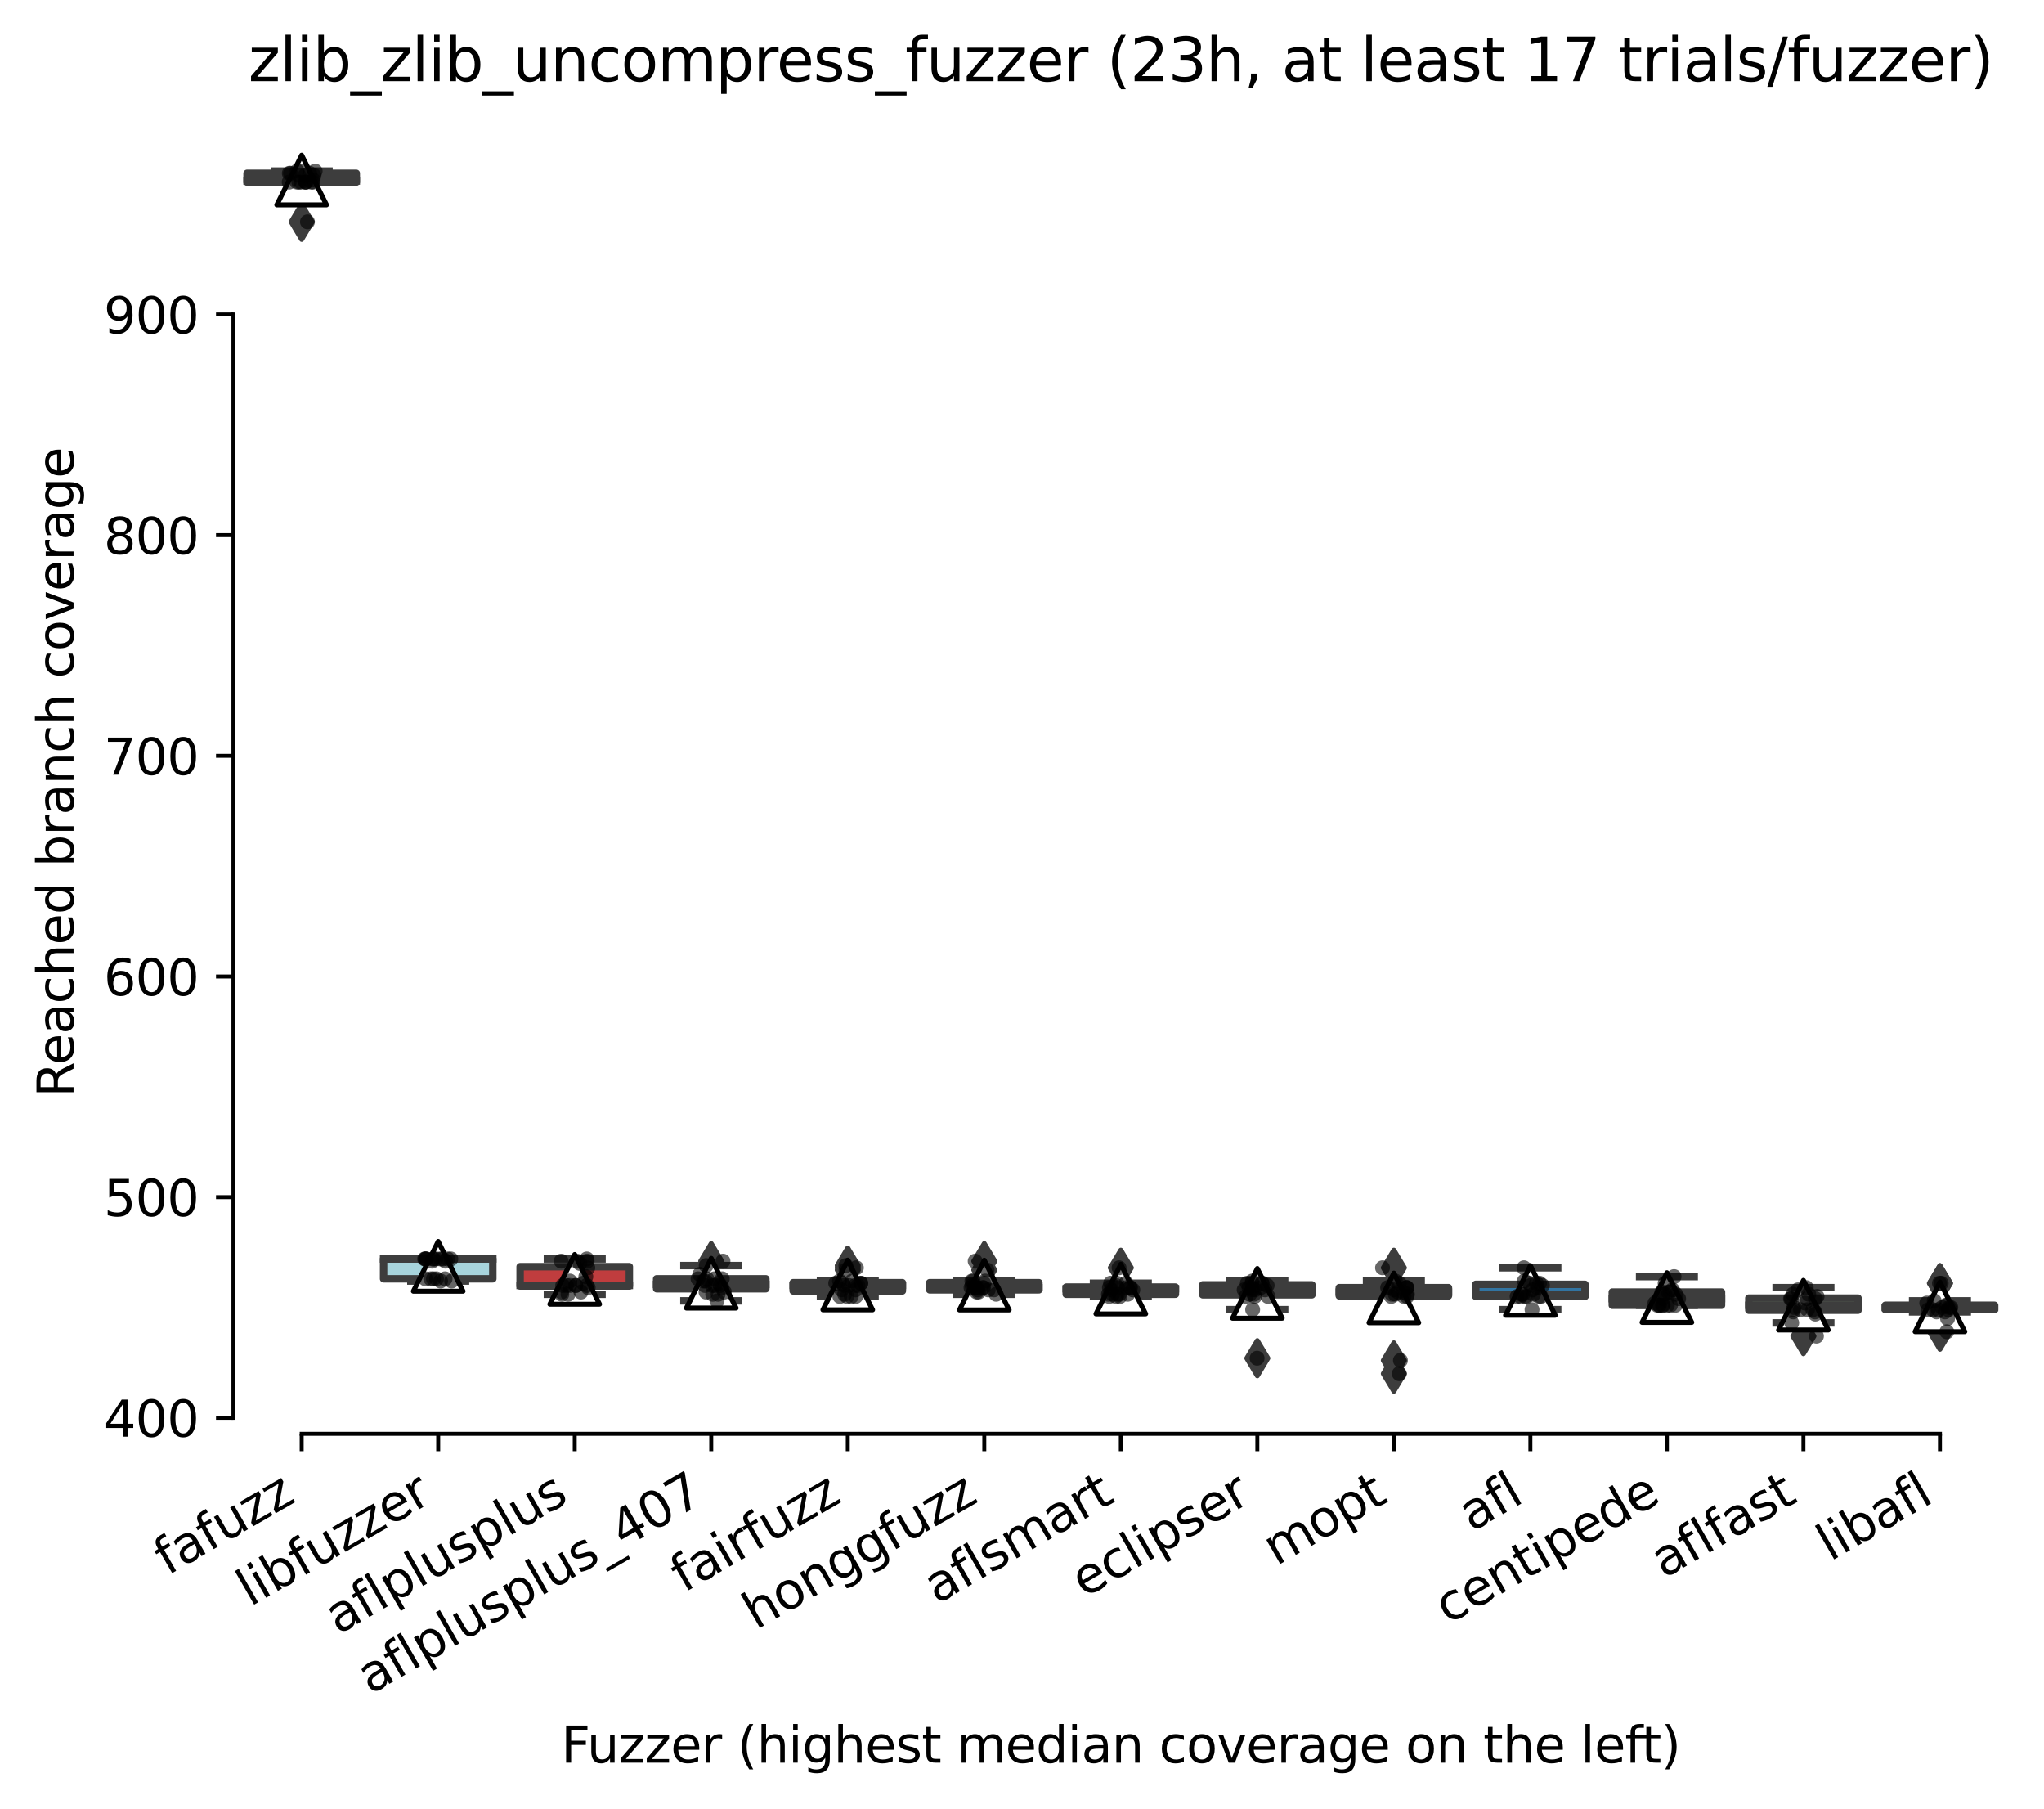 <?xml version="1.0" encoding="utf-8" standalone="no"?>
<!DOCTYPE svg PUBLIC "-//W3C//DTD SVG 1.1//EN"
  "http://www.w3.org/Graphics/SVG/1.1/DTD/svg11.dtd">
<svg xmlns:xlink="http://www.w3.org/1999/xlink" width="411.286pt" height="363.861pt" viewBox="0 0 411.286 363.861" xmlns="http://www.w3.org/2000/svg" version="1.1">
 <defs>
  <style type="text/css">*{stroke-linejoin: round; stroke-linecap: butt}</style>
 </defs>
 <g id="figure_1">
  <g id="patch_1">
   <path d="M 0 363.861 
L 411.286 363.861 
L 411.286 0 
L 0 0 
z
" style="fill: #ffffff"/>
  </g>
  <g id="axes_1">
   <g id="patch_2">
    <path d="M 46.966 288.43 
L 404.086 288.43 
L 404.086 22.318 
L 46.966 22.318 
z
" style="fill: #ffffff"/>
   </g>
   <g id="patch_3">
    <path d="M 49.713 36.634 
L 71.689 36.634 
L 71.689 34.858 
L 49.713 34.858 
L 49.713 36.634 
z
" clip-path="url(#pce07d58466)" style="fill: #d1d197; stroke: #3d3d3d; stroke-width: 1.5; stroke-linejoin: miter"/>
   </g>
   <g id="patch_4">
    <path d="M 77.183 257.247 
L 99.16 257.247 
L 99.16 253.252 
L 77.183 253.252 
L 77.183 257.247 
z
" clip-path="url(#pce07d58466)" style="fill: #a7d4dc; stroke: #3d3d3d; stroke-width: 1.5; stroke-linejoin: miter"/>
   </g>
   <g id="patch_5">
    <path d="M 104.654 258.69 
L 126.631 258.69 
L 126.631 254.805 
L 104.654 254.805 
L 104.654 258.69 
z
" clip-path="url(#pce07d58466)" style="fill: #c03d3e; stroke: #3d3d3d; stroke-width: 1.5; stroke-linejoin: miter"/>
   </g>
   <g id="patch_6">
    <path d="M 132.125 259.244 
L 154.102 259.244 
L 154.102 257.247 
L 132.125 257.247 
L 132.125 259.244 
z
" clip-path="url(#pce07d58466)" style="fill: #c7c7c7; stroke: #3d3d3d; stroke-width: 1.5; stroke-linejoin: miter"/>
   </g>
   <g id="patch_7">
    <path d="M 159.596 259.688 
L 181.572 259.688 
L 181.572 258.024 
L 159.596 258.024 
L 159.596 259.688 
z
" clip-path="url(#pce07d58466)" style="fill: #3a923a; stroke: #3d3d3d; stroke-width: 1.5; stroke-linejoin: miter"/>
   </g>
   <g id="patch_8">
    <path d="M 187.067 259.466 
L 209.043 259.466 
L 209.043 258.024 
L 187.067 258.024 
L 187.067 259.466 
z
" clip-path="url(#pce07d58466)" style="fill: #c4b5d0; stroke: #3d3d3d; stroke-width: 1.5; stroke-linejoin: miter"/>
   </g>
   <g id="patch_9">
    <path d="M 214.537 260.354 
L 236.514 260.354 
L 236.514 258.911 
L 214.537 258.911 
L 214.537 260.354 
z
" clip-path="url(#pce07d58466)" style="fill: #e1812c; stroke: #3d3d3d; stroke-width: 1.5; stroke-linejoin: miter"/>
   </g>
   <g id="patch_10">
    <path d="M 242.008 260.465 
L 263.985 260.465 
L 263.985 258.468 
L 242.008 258.468 
L 242.008 260.465 
z
" clip-path="url(#pce07d58466)" style="fill: #d684bd; stroke: #3d3d3d; stroke-width: 1.5; stroke-linejoin: miter"/>
   </g>
   <g id="patch_11">
    <path d="M 269.479 260.687 
L 291.455 260.687 
L 291.455 259.022 
L 269.479 259.022 
L 269.479 260.687 
z
" clip-path="url(#pce07d58466)" style="fill: #b5c8e1; stroke: #3d3d3d; stroke-width: 1.5; stroke-linejoin: miter"/>
   </g>
   <g id="patch_12">
    <path d="M 296.95 260.798 
L 318.926 260.798 
L 318.926 258.357 
L 296.95 258.357 
L 296.95 260.798 
z
" clip-path="url(#pce07d58466)" style="fill: #3274a1; stroke: #3d3d3d; stroke-width: 1.5; stroke-linejoin: miter"/>
   </g>
   <g id="patch_13">
    <path d="M 324.42 262.574 
L 346.397 262.574 
L 346.397 259.91 
L 324.42 259.91 
L 324.42 262.574 
z
" clip-path="url(#pce07d58466)" style="fill: #f2a5a3; stroke: #3d3d3d; stroke-width: 1.5; stroke-linejoin: miter"/>
   </g>
   <g id="patch_14">
    <path d="M 351.891 263.572 
L 373.868 263.572 
L 373.868 261.131 
L 351.891 261.131 
L 351.891 263.572 
z
" clip-path="url(#pce07d58466)" style="fill: #9fd495; stroke: #3d3d3d; stroke-width: 1.5; stroke-linejoin: miter"/>
   </g>
   <g id="patch_15">
    <path d="M 379.362 263.461 
L 401.339 263.461 
L 401.339 262.574 
L 379.362 262.574 
L 379.362 263.461 
z
" clip-path="url(#pce07d58466)" style="fill: #7f7f7f; stroke: #3d3d3d; stroke-width: 1.5; stroke-linejoin: miter"/>
   </g>
   <g id="matplotlib.axis_1">
    <g id="xtick_1">
     <g id="line2d_1">
      <defs>
       <path id="mf2e7acc49f" d="M 0 0 
L 0 3.5 
" style="stroke: #000000; stroke-width: 0.8"/>
      </defs>
      <g>
       <use xlink:href="#mf2e7acc49f" x="60.701" y="288.43" style="stroke: #000000; stroke-width: 0.8"/>
      </g>
     </g>
     <g id="text_1">
      <!-- fafuzz -->
      <g transform="translate(33.678 317.012) rotate(-30) scale(0.1 -0.1)">
       <defs>
        <path id="DejaVuSans-66" d="M 2375 4863 
L 2375 4384 
L 1825 4384 
Q 1516 4384 1395 4259 
Q 1275 4134 1275 3809 
L 1275 3500 
L 2222 3500 
L 2222 3053 
L 1275 3053 
L 1275 0 
L 697 0 
L 697 3053 
L 147 3053 
L 147 3500 
L 697 3500 
L 697 3744 
Q 697 4328 969 4595 
Q 1241 4863 1831 4863 
L 2375 4863 
z
" transform="scale(0.016)"/>
        <path id="DejaVuSans-61" d="M 2194 1759 
Q 1497 1759 1228 1600 
Q 959 1441 959 1056 
Q 959 750 1161 570 
Q 1363 391 1709 391 
Q 2188 391 2477 730 
Q 2766 1069 2766 1631 
L 2766 1759 
L 2194 1759 
z
M 3341 1997 
L 3341 0 
L 2766 0 
L 2766 531 
Q 2569 213 2275 61 
Q 1981 -91 1556 -91 
Q 1019 -91 701 211 
Q 384 513 384 1019 
Q 384 1609 779 1909 
Q 1175 2209 1959 2209 
L 2766 2209 
L 2766 2266 
Q 2766 2663 2505 2880 
Q 2244 3097 1772 3097 
Q 1472 3097 1187 3025 
Q 903 2953 641 2809 
L 641 3341 
Q 956 3463 1253 3523 
Q 1550 3584 1831 3584 
Q 2591 3584 2966 3190 
Q 3341 2797 3341 1997 
z
" transform="scale(0.016)"/>
        <path id="DejaVuSans-75" d="M 544 1381 
L 544 3500 
L 1119 3500 
L 1119 1403 
Q 1119 906 1312 657 
Q 1506 409 1894 409 
Q 2359 409 2629 706 
Q 2900 1003 2900 1516 
L 2900 3500 
L 3475 3500 
L 3475 0 
L 2900 0 
L 2900 538 
Q 2691 219 2414 64 
Q 2138 -91 1772 -91 
Q 1169 -91 856 284 
Q 544 659 544 1381 
z
M 1991 3584 
L 1991 3584 
z
" transform="scale(0.016)"/>
        <path id="DejaVuSans-7a" d="M 353 3500 
L 3084 3500 
L 3084 2975 
L 922 459 
L 3084 459 
L 3084 0 
L 275 0 
L 275 525 
L 2438 3041 
L 353 3041 
L 353 3500 
z
" transform="scale(0.016)"/>
       </defs>
       <use xlink:href="#DejaVuSans-66"/>
       <use xlink:href="#DejaVuSans-61" x="35.205"/>
       <use xlink:href="#DejaVuSans-66" x="96.484"/>
       <use xlink:href="#DejaVuSans-75" x="131.689"/>
       <use xlink:href="#DejaVuSans-7a" x="195.068"/>
       <use xlink:href="#DejaVuSans-7a" x="247.559"/>
      </g>
     </g>
    </g>
    <g id="xtick_2">
     <g id="line2d_2">
      <g>
       <use xlink:href="#mf2e7acc49f" x="88.172" y="288.43" style="stroke: #000000; stroke-width: 0.8"/>
      </g>
     </g>
     <g id="text_2">
      <!-- libfuzzer -->
      <g transform="translate(50.306 323.272) rotate(-30) scale(0.1 -0.1)">
       <defs>
        <path id="DejaVuSans-6c" d="M 603 4863 
L 1178 4863 
L 1178 0 
L 603 0 
L 603 4863 
z
" transform="scale(0.016)"/>
        <path id="DejaVuSans-69" d="M 603 3500 
L 1178 3500 
L 1178 0 
L 603 0 
L 603 3500 
z
M 603 4863 
L 1178 4863 
L 1178 4134 
L 603 4134 
L 603 4863 
z
" transform="scale(0.016)"/>
        <path id="DejaVuSans-62" d="M 3116 1747 
Q 3116 2381 2855 2742 
Q 2594 3103 2138 3103 
Q 1681 3103 1420 2742 
Q 1159 2381 1159 1747 
Q 1159 1113 1420 752 
Q 1681 391 2138 391 
Q 2594 391 2855 752 
Q 3116 1113 3116 1747 
z
M 1159 2969 
Q 1341 3281 1617 3432 
Q 1894 3584 2278 3584 
Q 2916 3584 3314 3078 
Q 3713 2572 3713 1747 
Q 3713 922 3314 415 
Q 2916 -91 2278 -91 
Q 1894 -91 1617 61 
Q 1341 213 1159 525 
L 1159 0 
L 581 0 
L 581 4863 
L 1159 4863 
L 1159 2969 
z
" transform="scale(0.016)"/>
        <path id="DejaVuSans-65" d="M 3597 1894 
L 3597 1613 
L 953 1613 
Q 991 1019 1311 708 
Q 1631 397 2203 397 
Q 2534 397 2845 478 
Q 3156 559 3463 722 
L 3463 178 
Q 3153 47 2828 -22 
Q 2503 -91 2169 -91 
Q 1331 -91 842 396 
Q 353 884 353 1716 
Q 353 2575 817 3079 
Q 1281 3584 2069 3584 
Q 2775 3584 3186 3129 
Q 3597 2675 3597 1894 
z
M 3022 2063 
Q 3016 2534 2758 2815 
Q 2500 3097 2075 3097 
Q 1594 3097 1305 2825 
Q 1016 2553 972 2059 
L 3022 2063 
z
" transform="scale(0.016)"/>
        <path id="DejaVuSans-72" d="M 2631 2963 
Q 2534 3019 2420 3045 
Q 2306 3072 2169 3072 
Q 1681 3072 1420 2755 
Q 1159 2438 1159 1844 
L 1159 0 
L 581 0 
L 581 3500 
L 1159 3500 
L 1159 2956 
Q 1341 3275 1631 3429 
Q 1922 3584 2338 3584 
Q 2397 3584 2469 3576 
Q 2541 3569 2628 3553 
L 2631 2963 
z
" transform="scale(0.016)"/>
       </defs>
       <use xlink:href="#DejaVuSans-6c"/>
       <use xlink:href="#DejaVuSans-69" x="27.783"/>
       <use xlink:href="#DejaVuSans-62" x="55.566"/>
       <use xlink:href="#DejaVuSans-66" x="119.043"/>
       <use xlink:href="#DejaVuSans-75" x="154.248"/>
       <use xlink:href="#DejaVuSans-7a" x="217.627"/>
       <use xlink:href="#DejaVuSans-7a" x="270.117"/>
       <use xlink:href="#DejaVuSans-65" x="322.607"/>
       <use xlink:href="#DejaVuSans-72" x="384.131"/>
      </g>
     </g>
    </g>
    <g id="xtick_3">
     <g id="line2d_3">
      <g>
       <use xlink:href="#mf2e7acc49f" x="115.643" y="288.43" style="stroke: #000000; stroke-width: 0.8"/>
      </g>
     </g>
     <g id="text_3">
      <!-- aflplusplus -->
      <g transform="translate(68.034 328.897) rotate(-30) scale(0.1 -0.1)">
       <defs>
        <path id="DejaVuSans-70" d="M 1159 525 
L 1159 -1331 
L 581 -1331 
L 581 3500 
L 1159 3500 
L 1159 2969 
Q 1341 3281 1617 3432 
Q 1894 3584 2278 3584 
Q 2916 3584 3314 3078 
Q 3713 2572 3713 1747 
Q 3713 922 3314 415 
Q 2916 -91 2278 -91 
Q 1894 -91 1617 61 
Q 1341 213 1159 525 
z
M 3116 1747 
Q 3116 2381 2855 2742 
Q 2594 3103 2138 3103 
Q 1681 3103 1420 2742 
Q 1159 2381 1159 1747 
Q 1159 1113 1420 752 
Q 1681 391 2138 391 
Q 2594 391 2855 752 
Q 3116 1113 3116 1747 
z
" transform="scale(0.016)"/>
        <path id="DejaVuSans-73" d="M 2834 3397 
L 2834 2853 
Q 2591 2978 2328 3040 
Q 2066 3103 1784 3103 
Q 1356 3103 1142 2972 
Q 928 2841 928 2578 
Q 928 2378 1081 2264 
Q 1234 2150 1697 2047 
L 1894 2003 
Q 2506 1872 2764 1633 
Q 3022 1394 3022 966 
Q 3022 478 2636 193 
Q 2250 -91 1575 -91 
Q 1294 -91 989 -36 
Q 684 19 347 128 
L 347 722 
Q 666 556 975 473 
Q 1284 391 1588 391 
Q 1994 391 2212 530 
Q 2431 669 2431 922 
Q 2431 1156 2273 1281 
Q 2116 1406 1581 1522 
L 1381 1569 
Q 847 1681 609 1914 
Q 372 2147 372 2553 
Q 372 3047 722 3315 
Q 1072 3584 1716 3584 
Q 2034 3584 2315 3537 
Q 2597 3491 2834 3397 
z
" transform="scale(0.016)"/>
       </defs>
       <use xlink:href="#DejaVuSans-61"/>
       <use xlink:href="#DejaVuSans-66" x="61.279"/>
       <use xlink:href="#DejaVuSans-6c" x="96.484"/>
       <use xlink:href="#DejaVuSans-70" x="124.268"/>
       <use xlink:href="#DejaVuSans-6c" x="187.744"/>
       <use xlink:href="#DejaVuSans-75" x="215.527"/>
       <use xlink:href="#DejaVuSans-73" x="278.906"/>
       <use xlink:href="#DejaVuSans-70" x="331.006"/>
       <use xlink:href="#DejaVuSans-6c" x="394.482"/>
       <use xlink:href="#DejaVuSans-75" x="422.266"/>
       <use xlink:href="#DejaVuSans-73" x="485.645"/>
      </g>
     </g>
    </g>
    <g id="xtick_4">
     <g id="line2d_4">
      <g>
       <use xlink:href="#mf2e7acc49f" x="143.113" y="288.43" style="stroke: #000000; stroke-width: 0.8"/>
      </g>
     </g>
     <g id="text_4">
      <!-- aflplusplus_407 -->
      <g transform="translate(74.505 340.941) rotate(-30) scale(0.1 -0.1)">
       <defs>
        <path id="DejaVuSans-5f" d="M 3263 -1063 
L 3263 -1509 
L -63 -1509 
L -63 -1063 
L 3263 -1063 
z
" transform="scale(0.016)"/>
        <path id="DejaVuSans-34" d="M 2419 4116 
L 825 1625 
L 2419 1625 
L 2419 4116 
z
M 2253 4666 
L 3047 4666 
L 3047 1625 
L 3713 1625 
L 3713 1100 
L 3047 1100 
L 3047 0 
L 2419 0 
L 2419 1100 
L 313 1100 
L 313 1709 
L 2253 4666 
z
" transform="scale(0.016)"/>
        <path id="DejaVuSans-30" d="M 2034 4250 
Q 1547 4250 1301 3770 
Q 1056 3291 1056 2328 
Q 1056 1369 1301 889 
Q 1547 409 2034 409 
Q 2525 409 2770 889 
Q 3016 1369 3016 2328 
Q 3016 3291 2770 3770 
Q 2525 4250 2034 4250 
z
M 2034 4750 
Q 2819 4750 3233 4129 
Q 3647 3509 3647 2328 
Q 3647 1150 3233 529 
Q 2819 -91 2034 -91 
Q 1250 -91 836 529 
Q 422 1150 422 2328 
Q 422 3509 836 4129 
Q 1250 4750 2034 4750 
z
" transform="scale(0.016)"/>
        <path id="DejaVuSans-37" d="M 525 4666 
L 3525 4666 
L 3525 4397 
L 1831 0 
L 1172 0 
L 2766 4134 
L 525 4134 
L 525 4666 
z
" transform="scale(0.016)"/>
       </defs>
       <use xlink:href="#DejaVuSans-61"/>
       <use xlink:href="#DejaVuSans-66" x="61.279"/>
       <use xlink:href="#DejaVuSans-6c" x="96.484"/>
       <use xlink:href="#DejaVuSans-70" x="124.268"/>
       <use xlink:href="#DejaVuSans-6c" x="187.744"/>
       <use xlink:href="#DejaVuSans-75" x="215.527"/>
       <use xlink:href="#DejaVuSans-73" x="278.906"/>
       <use xlink:href="#DejaVuSans-70" x="331.006"/>
       <use xlink:href="#DejaVuSans-6c" x="394.482"/>
       <use xlink:href="#DejaVuSans-75" x="422.266"/>
       <use xlink:href="#DejaVuSans-73" x="485.645"/>
       <use xlink:href="#DejaVuSans-5f" x="537.744"/>
       <use xlink:href="#DejaVuSans-34" x="587.744"/>
       <use xlink:href="#DejaVuSans-30" x="651.367"/>
       <use xlink:href="#DejaVuSans-37" x="714.99"/>
      </g>
     </g>
    </g>
    <g id="xtick_5">
     <g id="line2d_5">
      <g>
       <use xlink:href="#mf2e7acc49f" x="170.584" y="288.43" style="stroke: #000000; stroke-width: 0.8"/>
      </g>
     </g>
     <g id="text_5">
      <!-- fairfuzz -->
      <g transform="translate(137.595 320.457) rotate(-30) scale(0.1 -0.1)">
       <use xlink:href="#DejaVuSans-66"/>
       <use xlink:href="#DejaVuSans-61" x="35.205"/>
       <use xlink:href="#DejaVuSans-69" x="96.484"/>
       <use xlink:href="#DejaVuSans-72" x="124.268"/>
       <use xlink:href="#DejaVuSans-66" x="165.381"/>
       <use xlink:href="#DejaVuSans-75" x="200.586"/>
       <use xlink:href="#DejaVuSans-7a" x="263.965"/>
       <use xlink:href="#DejaVuSans-7a" x="316.455"/>
      </g>
     </g>
    </g>
    <g id="xtick_6">
     <g id="line2d_6">
      <g>
       <use xlink:href="#mf2e7acc49f" x="198.055" y="288.43" style="stroke: #000000; stroke-width: 0.8"/>
      </g>
     </g>
     <g id="text_6">
      <!-- honggfuzz -->
      <g transform="translate(152.116 327.933) rotate(-30) scale(0.1 -0.1)">
       <defs>
        <path id="DejaVuSans-68" d="M 3513 2113 
L 3513 0 
L 2938 0 
L 2938 2094 
Q 2938 2591 2744 2837 
Q 2550 3084 2163 3084 
Q 1697 3084 1428 2787 
Q 1159 2491 1159 1978 
L 1159 0 
L 581 0 
L 581 4863 
L 1159 4863 
L 1159 2956 
Q 1366 3272 1645 3428 
Q 1925 3584 2291 3584 
Q 2894 3584 3203 3211 
Q 3513 2838 3513 2113 
z
" transform="scale(0.016)"/>
        <path id="DejaVuSans-6f" d="M 1959 3097 
Q 1497 3097 1228 2736 
Q 959 2375 959 1747 
Q 959 1119 1226 758 
Q 1494 397 1959 397 
Q 2419 397 2687 759 
Q 2956 1122 2956 1747 
Q 2956 2369 2687 2733 
Q 2419 3097 1959 3097 
z
M 1959 3584 
Q 2709 3584 3137 3096 
Q 3566 2609 3566 1747 
Q 3566 888 3137 398 
Q 2709 -91 1959 -91 
Q 1206 -91 779 398 
Q 353 888 353 1747 
Q 353 2609 779 3096 
Q 1206 3584 1959 3584 
z
" transform="scale(0.016)"/>
        <path id="DejaVuSans-6e" d="M 3513 2113 
L 3513 0 
L 2938 0 
L 2938 2094 
Q 2938 2591 2744 2837 
Q 2550 3084 2163 3084 
Q 1697 3084 1428 2787 
Q 1159 2491 1159 1978 
L 1159 0 
L 581 0 
L 581 3500 
L 1159 3500 
L 1159 2956 
Q 1366 3272 1645 3428 
Q 1925 3584 2291 3584 
Q 2894 3584 3203 3211 
Q 3513 2838 3513 2113 
z
" transform="scale(0.016)"/>
        <path id="DejaVuSans-67" d="M 2906 1791 
Q 2906 2416 2648 2759 
Q 2391 3103 1925 3103 
Q 1463 3103 1205 2759 
Q 947 2416 947 1791 
Q 947 1169 1205 825 
Q 1463 481 1925 481 
Q 2391 481 2648 825 
Q 2906 1169 2906 1791 
z
M 3481 434 
Q 3481 -459 3084 -895 
Q 2688 -1331 1869 -1331 
Q 1566 -1331 1297 -1286 
Q 1028 -1241 775 -1147 
L 775 -588 
Q 1028 -725 1275 -790 
Q 1522 -856 1778 -856 
Q 2344 -856 2625 -561 
Q 2906 -266 2906 331 
L 2906 616 
Q 2728 306 2450 153 
Q 2172 0 1784 0 
Q 1141 0 747 490 
Q 353 981 353 1791 
Q 353 2603 747 3093 
Q 1141 3584 1784 3584 
Q 2172 3584 2450 3431 
Q 2728 3278 2906 2969 
L 2906 3500 
L 3481 3500 
L 3481 434 
z
" transform="scale(0.016)"/>
       </defs>
       <use xlink:href="#DejaVuSans-68"/>
       <use xlink:href="#DejaVuSans-6f" x="63.379"/>
       <use xlink:href="#DejaVuSans-6e" x="124.561"/>
       <use xlink:href="#DejaVuSans-67" x="187.939"/>
       <use xlink:href="#DejaVuSans-67" x="251.416"/>
       <use xlink:href="#DejaVuSans-66" x="314.893"/>
       <use xlink:href="#DejaVuSans-75" x="350.098"/>
       <use xlink:href="#DejaVuSans-7a" x="413.477"/>
       <use xlink:href="#DejaVuSans-7a" x="465.967"/>
      </g>
     </g>
    </g>
    <g id="xtick_7">
     <g id="line2d_7">
      <g>
       <use xlink:href="#mf2e7acc49f" x="225.526" y="288.43" style="stroke: #000000; stroke-width: 0.8"/>
      </g>
     </g>
     <g id="text_7">
      <!-- aflsmart -->
      <g transform="translate(188.515 322.779) rotate(-30) scale(0.1 -0.1)">
       <defs>
        <path id="DejaVuSans-6d" d="M 3328 2828 
Q 3544 3216 3844 3400 
Q 4144 3584 4550 3584 
Q 5097 3584 5394 3201 
Q 5691 2819 5691 2113 
L 5691 0 
L 5113 0 
L 5113 2094 
Q 5113 2597 4934 2840 
Q 4756 3084 4391 3084 
Q 3944 3084 3684 2787 
Q 3425 2491 3425 1978 
L 3425 0 
L 2847 0 
L 2847 2094 
Q 2847 2600 2669 2842 
Q 2491 3084 2119 3084 
Q 1678 3084 1418 2786 
Q 1159 2488 1159 1978 
L 1159 0 
L 581 0 
L 581 3500 
L 1159 3500 
L 1159 2956 
Q 1356 3278 1631 3431 
Q 1906 3584 2284 3584 
Q 2666 3584 2933 3390 
Q 3200 3197 3328 2828 
z
" transform="scale(0.016)"/>
        <path id="DejaVuSans-74" d="M 1172 4494 
L 1172 3500 
L 2356 3500 
L 2356 3053 
L 1172 3053 
L 1172 1153 
Q 1172 725 1289 603 
Q 1406 481 1766 481 
L 2356 481 
L 2356 0 
L 1766 0 
Q 1100 0 847 248 
Q 594 497 594 1153 
L 594 3053 
L 172 3053 
L 172 3500 
L 594 3500 
L 594 4494 
L 1172 4494 
z
" transform="scale(0.016)"/>
       </defs>
       <use xlink:href="#DejaVuSans-61"/>
       <use xlink:href="#DejaVuSans-66" x="61.279"/>
       <use xlink:href="#DejaVuSans-6c" x="96.484"/>
       <use xlink:href="#DejaVuSans-73" x="124.268"/>
       <use xlink:href="#DejaVuSans-6d" x="176.367"/>
       <use xlink:href="#DejaVuSans-61" x="273.779"/>
       <use xlink:href="#DejaVuSans-72" x="335.059"/>
       <use xlink:href="#DejaVuSans-74" x="376.172"/>
      </g>
     </g>
    </g>
    <g id="xtick_8">
     <g id="line2d_8">
      <g>
       <use xlink:href="#mf2e7acc49f" x="252.996" y="288.43" style="stroke: #000000; stroke-width: 0.8"/>
      </g>
     </g>
     <g id="text_8">
      <!-- eclipser -->
      <g transform="translate(218.156 321.525) rotate(-30) scale(0.1 -0.1)">
       <defs>
        <path id="DejaVuSans-63" d="M 3122 3366 
L 3122 2828 
Q 2878 2963 2633 3030 
Q 2388 3097 2138 3097 
Q 1578 3097 1268 2742 
Q 959 2388 959 1747 
Q 959 1106 1268 751 
Q 1578 397 2138 397 
Q 2388 397 2633 464 
Q 2878 531 3122 666 
L 3122 134 
Q 2881 22 2623 -34 
Q 2366 -91 2075 -91 
Q 1284 -91 818 406 
Q 353 903 353 1747 
Q 353 2603 823 3093 
Q 1294 3584 2113 3584 
Q 2378 3584 2631 3529 
Q 2884 3475 3122 3366 
z
" transform="scale(0.016)"/>
       </defs>
       <use xlink:href="#DejaVuSans-65"/>
       <use xlink:href="#DejaVuSans-63" x="61.523"/>
       <use xlink:href="#DejaVuSans-6c" x="116.504"/>
       <use xlink:href="#DejaVuSans-69" x="144.287"/>
       <use xlink:href="#DejaVuSans-70" x="172.07"/>
       <use xlink:href="#DejaVuSans-73" x="235.547"/>
       <use xlink:href="#DejaVuSans-65" x="287.646"/>
       <use xlink:href="#DejaVuSans-72" x="349.17"/>
      </g>
     </g>
    </g>
    <g id="xtick_9">
     <g id="line2d_9">
      <g>
       <use xlink:href="#mf2e7acc49f" x="280.467" y="288.43" style="stroke: #000000; stroke-width: 0.8"/>
      </g>
     </g>
     <g id="text_9">
      <!-- mopt -->
      <g transform="translate(256.8 315.075) rotate(-30) scale(0.1 -0.1)">
       <use xlink:href="#DejaVuSans-6d"/>
       <use xlink:href="#DejaVuSans-6f" x="97.412"/>
       <use xlink:href="#DejaVuSans-70" x="158.594"/>
       <use xlink:href="#DejaVuSans-74" x="222.07"/>
      </g>
     </g>
    </g>
    <g id="xtick_10">
     <g id="line2d_10">
      <g>
       <use xlink:href="#mf2e7acc49f" x="307.938" y="288.43" style="stroke: #000000; stroke-width: 0.8"/>
      </g>
     </g>
     <g id="text_10">
      <!-- afl -->
      <g transform="translate(296.136 308.224) rotate(-30) scale(0.1 -0.1)">
       <use xlink:href="#DejaVuSans-61"/>
       <use xlink:href="#DejaVuSans-66" x="61.279"/>
       <use xlink:href="#DejaVuSans-6c" x="96.484"/>
      </g>
     </g>
    </g>
    <g id="xtick_11">
     <g id="line2d_11">
      <g>
       <use xlink:href="#mf2e7acc49f" x="335.409" y="288.43" style="stroke: #000000; stroke-width: 0.8"/>
      </g>
     </g>
     <g id="text_11">
      <!-- centipede -->
      <g transform="translate(291.336 326.856) rotate(-30) scale(0.1 -0.1)">
       <defs>
        <path id="DejaVuSans-64" d="M 2906 2969 
L 2906 4863 
L 3481 4863 
L 3481 0 
L 2906 0 
L 2906 525 
Q 2725 213 2448 61 
Q 2172 -91 1784 -91 
Q 1150 -91 751 415 
Q 353 922 353 1747 
Q 353 2572 751 3078 
Q 1150 3584 1784 3584 
Q 2172 3584 2448 3432 
Q 2725 3281 2906 2969 
z
M 947 1747 
Q 947 1113 1208 752 
Q 1469 391 1925 391 
Q 2381 391 2643 752 
Q 2906 1113 2906 1747 
Q 2906 2381 2643 2742 
Q 2381 3103 1925 3103 
Q 1469 3103 1208 2742 
Q 947 2381 947 1747 
z
" transform="scale(0.016)"/>
       </defs>
       <use xlink:href="#DejaVuSans-63"/>
       <use xlink:href="#DejaVuSans-65" x="54.98"/>
       <use xlink:href="#DejaVuSans-6e" x="116.504"/>
       <use xlink:href="#DejaVuSans-74" x="179.883"/>
       <use xlink:href="#DejaVuSans-69" x="219.092"/>
       <use xlink:href="#DejaVuSans-70" x="246.875"/>
       <use xlink:href="#DejaVuSans-65" x="310.352"/>
       <use xlink:href="#DejaVuSans-64" x="371.875"/>
       <use xlink:href="#DejaVuSans-65" x="435.352"/>
      </g>
     </g>
    </g>
    <g id="xtick_12">
     <g id="line2d_12">
      <g>
       <use xlink:href="#mf2e7acc49f" x="362.879" y="288.43" style="stroke: #000000; stroke-width: 0.8"/>
      </g>
     </g>
     <g id="text_12">
      <!-- aflfast -->
      <g transform="translate(334.816 317.613) rotate(-30) scale(0.1 -0.1)">
       <use xlink:href="#DejaVuSans-61"/>
       <use xlink:href="#DejaVuSans-66" x="61.279"/>
       <use xlink:href="#DejaVuSans-6c" x="96.484"/>
       <use xlink:href="#DejaVuSans-66" x="124.268"/>
       <use xlink:href="#DejaVuSans-61" x="159.473"/>
       <use xlink:href="#DejaVuSans-73" x="220.752"/>
       <use xlink:href="#DejaVuSans-74" x="272.852"/>
      </g>
     </g>
    </g>
    <g id="xtick_13">
     <g id="line2d_13">
      <g>
       <use xlink:href="#mf2e7acc49f" x="390.35" y="288.43" style="stroke: #000000; stroke-width: 0.8"/>
      </g>
     </g>
     <g id="text_13">
      <!-- libafl -->
      <g transform="translate(368.239 314.176) rotate(-30) scale(0.1 -0.1)">
       <use xlink:href="#DejaVuSans-6c"/>
       <use xlink:href="#DejaVuSans-69" x="27.783"/>
       <use xlink:href="#DejaVuSans-62" x="55.566"/>
       <use xlink:href="#DejaVuSans-61" x="119.043"/>
       <use xlink:href="#DejaVuSans-66" x="180.322"/>
       <use xlink:href="#DejaVuSans-6c" x="215.527"/>
      </g>
     </g>
    </g>
    <g id="text_14">
     <!-- Fuzzer (highest median coverage on the left) -->
     <g transform="translate(112.908 354.581) scale(0.1 -0.1)">
      <defs>
       <path id="DejaVuSans-46" d="M 628 4666 
L 3309 4666 
L 3309 4134 
L 1259 4134 
L 1259 2759 
L 3109 2759 
L 3109 2228 
L 1259 2228 
L 1259 0 
L 628 0 
L 628 4666 
z
" transform="scale(0.016)"/>
       <path id="DejaVuSans-20" transform="scale(0.016)"/>
       <path id="DejaVuSans-28" d="M 1984 4856 
Q 1566 4138 1362 3434 
Q 1159 2731 1159 2009 
Q 1159 1288 1364 580 
Q 1569 -128 1984 -844 
L 1484 -844 
Q 1016 -109 783 600 
Q 550 1309 550 2009 
Q 550 2706 781 3412 
Q 1013 4119 1484 4856 
L 1984 4856 
z
" transform="scale(0.016)"/>
       <path id="DejaVuSans-76" d="M 191 3500 
L 800 3500 
L 1894 563 
L 2988 3500 
L 3597 3500 
L 2284 0 
L 1503 0 
L 191 3500 
z
" transform="scale(0.016)"/>
       <path id="DejaVuSans-29" d="M 513 4856 
L 1013 4856 
Q 1481 4119 1714 3412 
Q 1947 2706 1947 2009 
Q 1947 1309 1714 600 
Q 1481 -109 1013 -844 
L 513 -844 
Q 928 -128 1133 580 
Q 1338 1288 1338 2009 
Q 1338 2731 1133 3434 
Q 928 4138 513 4856 
z
" transform="scale(0.016)"/>
      </defs>
      <use xlink:href="#DejaVuSans-46"/>
      <use xlink:href="#DejaVuSans-75" x="52.02"/>
      <use xlink:href="#DejaVuSans-7a" x="115.398"/>
      <use xlink:href="#DejaVuSans-7a" x="167.889"/>
      <use xlink:href="#DejaVuSans-65" x="220.379"/>
      <use xlink:href="#DejaVuSans-72" x="281.902"/>
      <use xlink:href="#DejaVuSans-20" x="323.016"/>
      <use xlink:href="#DejaVuSans-28" x="354.803"/>
      <use xlink:href="#DejaVuSans-68" x="393.816"/>
      <use xlink:href="#DejaVuSans-69" x="457.195"/>
      <use xlink:href="#DejaVuSans-67" x="484.979"/>
      <use xlink:href="#DejaVuSans-68" x="548.455"/>
      <use xlink:href="#DejaVuSans-65" x="611.834"/>
      <use xlink:href="#DejaVuSans-73" x="673.357"/>
      <use xlink:href="#DejaVuSans-74" x="725.457"/>
      <use xlink:href="#DejaVuSans-20" x="764.666"/>
      <use xlink:href="#DejaVuSans-6d" x="796.453"/>
      <use xlink:href="#DejaVuSans-65" x="893.865"/>
      <use xlink:href="#DejaVuSans-64" x="955.389"/>
      <use xlink:href="#DejaVuSans-69" x="1018.865"/>
      <use xlink:href="#DejaVuSans-61" x="1046.648"/>
      <use xlink:href="#DejaVuSans-6e" x="1107.928"/>
      <use xlink:href="#DejaVuSans-20" x="1171.307"/>
      <use xlink:href="#DejaVuSans-63" x="1203.094"/>
      <use xlink:href="#DejaVuSans-6f" x="1258.074"/>
      <use xlink:href="#DejaVuSans-76" x="1319.256"/>
      <use xlink:href="#DejaVuSans-65" x="1378.436"/>
      <use xlink:href="#DejaVuSans-72" x="1439.959"/>
      <use xlink:href="#DejaVuSans-61" x="1481.072"/>
      <use xlink:href="#DejaVuSans-67" x="1542.352"/>
      <use xlink:href="#DejaVuSans-65" x="1605.828"/>
      <use xlink:href="#DejaVuSans-20" x="1667.352"/>
      <use xlink:href="#DejaVuSans-6f" x="1699.139"/>
      <use xlink:href="#DejaVuSans-6e" x="1760.32"/>
      <use xlink:href="#DejaVuSans-20" x="1823.699"/>
      <use xlink:href="#DejaVuSans-74" x="1855.486"/>
      <use xlink:href="#DejaVuSans-68" x="1894.695"/>
      <use xlink:href="#DejaVuSans-65" x="1958.074"/>
      <use xlink:href="#DejaVuSans-20" x="2019.598"/>
      <use xlink:href="#DejaVuSans-6c" x="2051.385"/>
      <use xlink:href="#DejaVuSans-65" x="2079.168"/>
      <use xlink:href="#DejaVuSans-66" x="2140.691"/>
      <use xlink:href="#DejaVuSans-74" x="2174.146"/>
      <use xlink:href="#DejaVuSans-29" x="2213.355"/>
     </g>
    </g>
   </g>
   <g id="matplotlib.axis_2">
    <g id="ytick_1">
     <g id="line2d_14">
      <defs>
       <path id="m63cf98433e" d="M 0 0 
L -3.5 0 
" style="stroke: #000000; stroke-width: 0.8"/>
      </defs>
      <g>
       <use xlink:href="#m63cf98433e" x="46.966" y="285.212" style="stroke: #000000; stroke-width: 0.8"/>
      </g>
     </g>
     <g id="text_15">
      <!-- 400 -->
      <g transform="translate(20.878 289.011) scale(0.1 -0.1)">
       <use xlink:href="#DejaVuSans-34"/>
       <use xlink:href="#DejaVuSans-30" x="63.623"/>
       <use xlink:href="#DejaVuSans-30" x="127.246"/>
      </g>
     </g>
    </g>
    <g id="ytick_2">
     <g id="line2d_15">
      <g>
       <use xlink:href="#m63cf98433e" x="46.966" y="240.823" style="stroke: #000000; stroke-width: 0.8"/>
      </g>
     </g>
     <g id="text_16">
      <!-- 500 -->
      <g transform="translate(20.878 244.622) scale(0.1 -0.1)">
       <defs>
        <path id="DejaVuSans-35" d="M 691 4666 
L 3169 4666 
L 3169 4134 
L 1269 4134 
L 1269 2991 
Q 1406 3038 1543 3061 
Q 1681 3084 1819 3084 
Q 2600 3084 3056 2656 
Q 3513 2228 3513 1497 
Q 3513 744 3044 326 
Q 2575 -91 1722 -91 
Q 1428 -91 1123 -41 
Q 819 9 494 109 
L 494 744 
Q 775 591 1075 516 
Q 1375 441 1709 441 
Q 2250 441 2565 725 
Q 2881 1009 2881 1497 
Q 2881 1984 2565 2268 
Q 2250 2553 1709 2553 
Q 1456 2553 1204 2497 
Q 953 2441 691 2322 
L 691 4666 
z
" transform="scale(0.016)"/>
       </defs>
       <use xlink:href="#DejaVuSans-35"/>
       <use xlink:href="#DejaVuSans-30" x="63.623"/>
       <use xlink:href="#DejaVuSans-30" x="127.246"/>
      </g>
     </g>
    </g>
    <g id="ytick_3">
     <g id="line2d_16">
      <g>
       <use xlink:href="#m63cf98433e" x="46.966" y="196.434" style="stroke: #000000; stroke-width: 0.8"/>
      </g>
     </g>
     <g id="text_17">
      <!-- 600 -->
      <g transform="translate(20.878 200.233) scale(0.1 -0.1)">
       <defs>
        <path id="DejaVuSans-36" d="M 2113 2584 
Q 1688 2584 1439 2293 
Q 1191 2003 1191 1497 
Q 1191 994 1439 701 
Q 1688 409 2113 409 
Q 2538 409 2786 701 
Q 3034 994 3034 1497 
Q 3034 2003 2786 2293 
Q 2538 2584 2113 2584 
z
M 3366 4563 
L 3366 3988 
Q 3128 4100 2886 4159 
Q 2644 4219 2406 4219 
Q 1781 4219 1451 3797 
Q 1122 3375 1075 2522 
Q 1259 2794 1537 2939 
Q 1816 3084 2150 3084 
Q 2853 3084 3261 2657 
Q 3669 2231 3669 1497 
Q 3669 778 3244 343 
Q 2819 -91 2113 -91 
Q 1303 -91 875 529 
Q 447 1150 447 2328 
Q 447 3434 972 4092 
Q 1497 4750 2381 4750 
Q 2619 4750 2861 4703 
Q 3103 4656 3366 4563 
z
" transform="scale(0.016)"/>
       </defs>
       <use xlink:href="#DejaVuSans-36"/>
       <use xlink:href="#DejaVuSans-30" x="63.623"/>
       <use xlink:href="#DejaVuSans-30" x="127.246"/>
      </g>
     </g>
    </g>
    <g id="ytick_4">
     <g id="line2d_17">
      <g>
       <use xlink:href="#m63cf98433e" x="46.966" y="152.045" style="stroke: #000000; stroke-width: 0.8"/>
      </g>
     </g>
     <g id="text_18">
      <!-- 700 -->
      <g transform="translate(20.878 155.844) scale(0.1 -0.1)">
       <use xlink:href="#DejaVuSans-37"/>
       <use xlink:href="#DejaVuSans-30" x="63.623"/>
       <use xlink:href="#DejaVuSans-30" x="127.246"/>
      </g>
     </g>
    </g>
    <g id="ytick_5">
     <g id="line2d_18">
      <g>
       <use xlink:href="#m63cf98433e" x="46.966" y="107.656" style="stroke: #000000; stroke-width: 0.8"/>
      </g>
     </g>
     <g id="text_19">
      <!-- 800 -->
      <g transform="translate(20.878 111.455) scale(0.1 -0.1)">
       <defs>
        <path id="DejaVuSans-38" d="M 2034 2216 
Q 1584 2216 1326 1975 
Q 1069 1734 1069 1313 
Q 1069 891 1326 650 
Q 1584 409 2034 409 
Q 2484 409 2743 651 
Q 3003 894 3003 1313 
Q 3003 1734 2745 1975 
Q 2488 2216 2034 2216 
z
M 1403 2484 
Q 997 2584 770 2862 
Q 544 3141 544 3541 
Q 544 4100 942 4425 
Q 1341 4750 2034 4750 
Q 2731 4750 3128 4425 
Q 3525 4100 3525 3541 
Q 3525 3141 3298 2862 
Q 3072 2584 2669 2484 
Q 3125 2378 3379 2068 
Q 3634 1759 3634 1313 
Q 3634 634 3220 271 
Q 2806 -91 2034 -91 
Q 1263 -91 848 271 
Q 434 634 434 1313 
Q 434 1759 690 2068 
Q 947 2378 1403 2484 
z
M 1172 3481 
Q 1172 3119 1398 2916 
Q 1625 2713 2034 2713 
Q 2441 2713 2670 2916 
Q 2900 3119 2900 3481 
Q 2900 3844 2670 4047 
Q 2441 4250 2034 4250 
Q 1625 4250 1398 4047 
Q 1172 3844 1172 3481 
z
" transform="scale(0.016)"/>
       </defs>
       <use xlink:href="#DejaVuSans-38"/>
       <use xlink:href="#DejaVuSans-30" x="63.623"/>
       <use xlink:href="#DejaVuSans-30" x="127.246"/>
      </g>
     </g>
    </g>
    <g id="ytick_6">
     <g id="line2d_19">
      <g>
       <use xlink:href="#m63cf98433e" x="46.966" y="63.267" style="stroke: #000000; stroke-width: 0.8"/>
      </g>
     </g>
     <g id="text_20">
      <!-- 900 -->
      <g transform="translate(20.878 67.066) scale(0.1 -0.1)">
       <defs>
        <path id="DejaVuSans-39" d="M 703 97 
L 703 672 
Q 941 559 1184 500 
Q 1428 441 1663 441 
Q 2288 441 2617 861 
Q 2947 1281 2994 2138 
Q 2813 1869 2534 1725 
Q 2256 1581 1919 1581 
Q 1219 1581 811 2004 
Q 403 2428 403 3163 
Q 403 3881 828 4315 
Q 1253 4750 1959 4750 
Q 2769 4750 3195 4129 
Q 3622 3509 3622 2328 
Q 3622 1225 3098 567 
Q 2575 -91 1691 -91 
Q 1453 -91 1209 -44 
Q 966 3 703 97 
z
M 1959 2075 
Q 2384 2075 2632 2365 
Q 2881 2656 2881 3163 
Q 2881 3666 2632 3958 
Q 2384 4250 1959 4250 
Q 1534 4250 1286 3958 
Q 1038 3666 1038 3163 
Q 1038 2656 1286 2365 
Q 1534 2075 1959 2075 
z
" transform="scale(0.016)"/>
       </defs>
       <use xlink:href="#DejaVuSans-39"/>
       <use xlink:href="#DejaVuSans-30" x="63.623"/>
       <use xlink:href="#DejaVuSans-30" x="127.246"/>
      </g>
     </g>
    </g>
    <g id="text_21">
     <!-- Reached branch coverage -->
     <g transform="translate(14.798 220.706) rotate(-90) scale(0.1 -0.1)">
      <defs>
       <path id="DejaVuSans-52" d="M 2841 2188 
Q 3044 2119 3236 1894 
Q 3428 1669 3622 1275 
L 4263 0 
L 3584 0 
L 2988 1197 
Q 2756 1666 2539 1819 
Q 2322 1972 1947 1972 
L 1259 1972 
L 1259 0 
L 628 0 
L 628 4666 
L 2053 4666 
Q 2853 4666 3247 4331 
Q 3641 3997 3641 3322 
Q 3641 2881 3436 2590 
Q 3231 2300 2841 2188 
z
M 1259 4147 
L 1259 2491 
L 2053 2491 
Q 2509 2491 2742 2702 
Q 2975 2913 2975 3322 
Q 2975 3731 2742 3939 
Q 2509 4147 2053 4147 
L 1259 4147 
z
" transform="scale(0.016)"/>
      </defs>
      <use xlink:href="#DejaVuSans-52"/>
      <use xlink:href="#DejaVuSans-65" x="64.982"/>
      <use xlink:href="#DejaVuSans-61" x="126.506"/>
      <use xlink:href="#DejaVuSans-63" x="187.785"/>
      <use xlink:href="#DejaVuSans-68" x="242.766"/>
      <use xlink:href="#DejaVuSans-65" x="306.145"/>
      <use xlink:href="#DejaVuSans-64" x="367.668"/>
      <use xlink:href="#DejaVuSans-20" x="431.145"/>
      <use xlink:href="#DejaVuSans-62" x="462.932"/>
      <use xlink:href="#DejaVuSans-72" x="526.408"/>
      <use xlink:href="#DejaVuSans-61" x="567.521"/>
      <use xlink:href="#DejaVuSans-6e" x="628.801"/>
      <use xlink:href="#DejaVuSans-63" x="692.18"/>
      <use xlink:href="#DejaVuSans-68" x="747.16"/>
      <use xlink:href="#DejaVuSans-20" x="810.539"/>
      <use xlink:href="#DejaVuSans-63" x="842.326"/>
      <use xlink:href="#DejaVuSans-6f" x="897.307"/>
      <use xlink:href="#DejaVuSans-76" x="958.488"/>
      <use xlink:href="#DejaVuSans-65" x="1017.668"/>
      <use xlink:href="#DejaVuSans-72" x="1079.191"/>
      <use xlink:href="#DejaVuSans-61" x="1120.305"/>
      <use xlink:href="#DejaVuSans-67" x="1181.584"/>
      <use xlink:href="#DejaVuSans-65" x="1245.061"/>
     </g>
    </g>
   </g>
   <g id="line2d_20">
    <path d="M 60.701 36.634 
L 60.701 36.634 
" clip-path="url(#pce07d58466)" style="fill: none; stroke: #3d3d3d; stroke-width: 1.5; stroke-linecap: square"/>
   </g>
   <g id="line2d_21">
    <path d="M 60.701 34.858 
L 60.701 34.414 
" clip-path="url(#pce07d58466)" style="fill: none; stroke: #3d3d3d; stroke-width: 1.5; stroke-linecap: square"/>
   </g>
   <g id="line2d_22">
    <path d="M 55.207 36.634 
L 66.195 36.634 
" clip-path="url(#pce07d58466)" style="fill: none; stroke: #3d3d3d; stroke-width: 1.5; stroke-linecap: square"/>
   </g>
   <g id="line2d_23">
    <path d="M 55.207 34.414 
L 66.195 34.414 
" clip-path="url(#pce07d58466)" style="fill: none; stroke: #3d3d3d; stroke-width: 1.5; stroke-linecap: square"/>
   </g>
   <g id="line2d_24">
    <defs>
     <path id="ma58cb91ec8" d="M -0 3.536 
L 2.121 0 
L -0 -3.536 
L -2.121 -0 
z
" style="stroke: #3d3d3d; stroke-linejoin: miter"/>
    </defs>
    <g clip-path="url(#pce07d58466)">
     <use xlink:href="#ma58cb91ec8" x="60.701" y="44.624" style="fill: #3d3d3d; stroke: #3d3d3d; stroke-linejoin: miter"/>
    </g>
   </g>
   <g id="line2d_25">
    <path d="M 88.172 257.247 
L 88.172 257.691 
" clip-path="url(#pce07d58466)" style="fill: none; stroke: #3d3d3d; stroke-width: 1.5; stroke-linecap: square"/>
   </g>
   <g id="line2d_26">
    <path d="M 88.172 253.252 
L 88.172 253.252 
" clip-path="url(#pce07d58466)" style="fill: none; stroke: #3d3d3d; stroke-width: 1.5; stroke-linecap: square"/>
   </g>
   <g id="line2d_27">
    <path d="M 82.678 257.691 
L 93.666 257.691 
" clip-path="url(#pce07d58466)" style="fill: none; stroke: #3d3d3d; stroke-width: 1.5; stroke-linecap: square"/>
   </g>
   <g id="line2d_28">
    <path d="M 82.678 253.252 
L 93.666 253.252 
" clip-path="url(#pce07d58466)" style="fill: none; stroke: #3d3d3d; stroke-width: 1.5; stroke-linecap: square"/>
   </g>
   <g id="line2d_29"/>
   <g id="line2d_30">
    <path d="M 115.643 258.69 
L 115.643 260.354 
" clip-path="url(#pce07d58466)" style="fill: none; stroke: #3d3d3d; stroke-width: 1.5; stroke-linecap: square"/>
   </g>
   <g id="line2d_31">
    <path d="M 115.643 254.805 
L 115.643 253.252 
" clip-path="url(#pce07d58466)" style="fill: none; stroke: #3d3d3d; stroke-width: 1.5; stroke-linecap: square"/>
   </g>
   <g id="line2d_32">
    <path d="M 110.148 260.354 
L 121.137 260.354 
" clip-path="url(#pce07d58466)" style="fill: none; stroke: #3d3d3d; stroke-width: 1.5; stroke-linecap: square"/>
   </g>
   <g id="line2d_33">
    <path d="M 110.148 253.252 
L 121.137 253.252 
" clip-path="url(#pce07d58466)" style="fill: none; stroke: #3d3d3d; stroke-width: 1.5; stroke-linecap: square"/>
   </g>
   <g id="line2d_34"/>
   <g id="line2d_35">
    <path d="M 143.113 259.244 
L 143.113 261.686 
" clip-path="url(#pce07d58466)" style="fill: none; stroke: #3d3d3d; stroke-width: 1.5; stroke-linecap: square"/>
   </g>
   <g id="line2d_36">
    <path d="M 143.113 257.247 
L 143.113 254.584 
" clip-path="url(#pce07d58466)" style="fill: none; stroke: #3d3d3d; stroke-width: 1.5; stroke-linecap: square"/>
   </g>
   <g id="line2d_37">
    <path d="M 137.619 261.686 
L 148.607 261.686 
" clip-path="url(#pce07d58466)" style="fill: none; stroke: #3d3d3d; stroke-width: 1.5; stroke-linecap: square"/>
   </g>
   <g id="line2d_38">
    <path d="M 137.619 254.584 
L 148.607 254.584 
" clip-path="url(#pce07d58466)" style="fill: none; stroke: #3d3d3d; stroke-width: 1.5; stroke-linecap: square"/>
   </g>
   <g id="line2d_39">
    <g clip-path="url(#pce07d58466)">
     <use xlink:href="#ma58cb91ec8" x="143.113" y="253.696" style="fill: #3d3d3d; stroke: #3d3d3d; stroke-linejoin: miter"/>
    </g>
   </g>
   <g id="line2d_40">
    <path d="M 170.584 259.688 
L 170.584 260.798 
" clip-path="url(#pce07d58466)" style="fill: none; stroke: #3d3d3d; stroke-width: 1.5; stroke-linecap: square"/>
   </g>
   <g id="line2d_41">
    <path d="M 170.584 258.024 
L 170.584 257.691 
" clip-path="url(#pce07d58466)" style="fill: none; stroke: #3d3d3d; stroke-width: 1.5; stroke-linecap: square"/>
   </g>
   <g id="line2d_42">
    <path d="M 165.09 260.798 
L 176.078 260.798 
" clip-path="url(#pce07d58466)" style="fill: none; stroke: #3d3d3d; stroke-width: 1.5; stroke-linecap: square"/>
   </g>
   <g id="line2d_43">
    <path d="M 165.09 257.691 
L 176.078 257.691 
" clip-path="url(#pce07d58466)" style="fill: none; stroke: #3d3d3d; stroke-width: 1.5; stroke-linecap: square"/>
   </g>
   <g id="line2d_44">
    <g clip-path="url(#pce07d58466)">
     <use xlink:href="#ma58cb91ec8" x="170.584" y="255.471" style="fill: #3d3d3d; stroke: #3d3d3d; stroke-linejoin: miter"/>
     <use xlink:href="#ma58cb91ec8" x="170.584" y="254.584" style="fill: #3d3d3d; stroke: #3d3d3d; stroke-linejoin: miter"/>
     <use xlink:href="#ma58cb91ec8" x="170.584" y="255.027" style="fill: #3d3d3d; stroke: #3d3d3d; stroke-linejoin: miter"/>
    </g>
   </g>
   <g id="line2d_45">
    <path d="M 198.055 259.466 
L 198.055 260.354 
" clip-path="url(#pce07d58466)" style="fill: none; stroke: #3d3d3d; stroke-width: 1.5; stroke-linecap: square"/>
   </g>
   <g id="line2d_46">
    <path d="M 198.055 258.024 
L 198.055 257.691 
" clip-path="url(#pce07d58466)" style="fill: none; stroke: #3d3d3d; stroke-width: 1.5; stroke-linecap: square"/>
   </g>
   <g id="line2d_47">
    <path d="M 192.561 260.354 
L 203.549 260.354 
" clip-path="url(#pce07d58466)" style="fill: none; stroke: #3d3d3d; stroke-width: 1.5; stroke-linecap: square"/>
   </g>
   <g id="line2d_48">
    <path d="M 192.561 257.691 
L 203.549 257.691 
" clip-path="url(#pce07d58466)" style="fill: none; stroke: #3d3d3d; stroke-width: 1.5; stroke-linecap: square"/>
   </g>
   <g id="line2d_49">
    <g clip-path="url(#pce07d58466)">
     <use xlink:href="#ma58cb91ec8" x="198.055" y="253.696" style="fill: #3d3d3d; stroke: #3d3d3d; stroke-linejoin: miter"/>
     <use xlink:href="#ma58cb91ec8" x="198.055" y="255.471" style="fill: #3d3d3d; stroke: #3d3d3d; stroke-linejoin: miter"/>
    </g>
   </g>
   <g id="line2d_50">
    <path d="M 225.526 260.354 
L 225.526 260.798 
" clip-path="url(#pce07d58466)" style="fill: none; stroke: #3d3d3d; stroke-width: 1.5; stroke-linecap: square"/>
   </g>
   <g id="line2d_51">
    <path d="M 225.526 258.911 
L 225.526 258.135 
" clip-path="url(#pce07d58466)" style="fill: none; stroke: #3d3d3d; stroke-width: 1.5; stroke-linecap: square"/>
   </g>
   <g id="line2d_52">
    <path d="M 220.031 260.798 
L 231.02 260.798 
" clip-path="url(#pce07d58466)" style="fill: none; stroke: #3d3d3d; stroke-width: 1.5; stroke-linecap: square"/>
   </g>
   <g id="line2d_53">
    <path d="M 220.031 258.135 
L 231.02 258.135 
" clip-path="url(#pce07d58466)" style="fill: none; stroke: #3d3d3d; stroke-width: 1.5; stroke-linecap: square"/>
   </g>
   <g id="line2d_54">
    <g clip-path="url(#pce07d58466)">
     <use xlink:href="#ma58cb91ec8" x="225.526" y="255.027" style="fill: #3d3d3d; stroke: #3d3d3d; stroke-linejoin: miter"/>
    </g>
   </g>
   <g id="line2d_55">
    <path d="M 252.996 260.465 
L 252.996 263.461 
" clip-path="url(#pce07d58466)" style="fill: none; stroke: #3d3d3d; stroke-width: 1.5; stroke-linecap: square"/>
   </g>
   <g id="line2d_56">
    <path d="M 252.996 258.468 
L 252.996 257.691 
" clip-path="url(#pce07d58466)" style="fill: none; stroke: #3d3d3d; stroke-width: 1.5; stroke-linecap: square"/>
   </g>
   <g id="line2d_57">
    <path d="M 247.502 263.461 
L 258.491 263.461 
" clip-path="url(#pce07d58466)" style="fill: none; stroke: #3d3d3d; stroke-width: 1.5; stroke-linecap: square"/>
   </g>
   <g id="line2d_58">
    <path d="M 247.502 257.691 
L 258.491 257.691 
" clip-path="url(#pce07d58466)" style="fill: none; stroke: #3d3d3d; stroke-width: 1.5; stroke-linecap: square"/>
   </g>
   <g id="line2d_59">
    <g clip-path="url(#pce07d58466)">
     <use xlink:href="#ma58cb91ec8" x="252.996" y="273.227" style="fill: #3d3d3d; stroke: #3d3d3d; stroke-linejoin: miter"/>
    </g>
   </g>
   <g id="line2d_60">
    <path d="M 280.467 260.687 
L 280.467 260.798 
" clip-path="url(#pce07d58466)" style="fill: none; stroke: #3d3d3d; stroke-width: 1.5; stroke-linecap: square"/>
   </g>
   <g id="line2d_61">
    <path d="M 280.467 259.022 
L 280.467 257.691 
" clip-path="url(#pce07d58466)" style="fill: none; stroke: #3d3d3d; stroke-width: 1.5; stroke-linecap: square"/>
   </g>
   <g id="line2d_62">
    <path d="M 274.973 260.798 
L 285.961 260.798 
" clip-path="url(#pce07d58466)" style="fill: none; stroke: #3d3d3d; stroke-width: 1.5; stroke-linecap: square"/>
   </g>
   <g id="line2d_63">
    <path d="M 274.973 257.691 
L 285.961 257.691 
" clip-path="url(#pce07d58466)" style="fill: none; stroke: #3d3d3d; stroke-width: 1.5; stroke-linecap: square"/>
   </g>
   <g id="line2d_64">
    <g clip-path="url(#pce07d58466)">
     <use xlink:href="#ma58cb91ec8" x="280.467" y="276.334" style="fill: #3d3d3d; stroke: #3d3d3d; stroke-linejoin: miter"/>
     <use xlink:href="#ma58cb91ec8" x="280.467" y="273.671" style="fill: #3d3d3d; stroke: #3d3d3d; stroke-linejoin: miter"/>
     <use xlink:href="#ma58cb91ec8" x="280.467" y="255.027" style="fill: #3d3d3d; stroke: #3d3d3d; stroke-linejoin: miter"/>
    </g>
   </g>
   <g id="line2d_65">
    <path d="M 307.938 260.798 
L 307.938 263.461 
" clip-path="url(#pce07d58466)" style="fill: none; stroke: #3d3d3d; stroke-width: 1.5; stroke-linecap: square"/>
   </g>
   <g id="line2d_66">
    <path d="M 307.938 258.357 
L 307.938 255.027 
" clip-path="url(#pce07d58466)" style="fill: none; stroke: #3d3d3d; stroke-width: 1.5; stroke-linecap: square"/>
   </g>
   <g id="line2d_67">
    <path d="M 302.444 263.461 
L 313.432 263.461 
" clip-path="url(#pce07d58466)" style="fill: none; stroke: #3d3d3d; stroke-width: 1.5; stroke-linecap: square"/>
   </g>
   <g id="line2d_68">
    <path d="M 302.444 255.027 
L 313.432 255.027 
" clip-path="url(#pce07d58466)" style="fill: none; stroke: #3d3d3d; stroke-width: 1.5; stroke-linecap: square"/>
   </g>
   <g id="line2d_69"/>
   <g id="line2d_70">
    <path d="M 335.409 262.574 
L 335.409 262.574 
" clip-path="url(#pce07d58466)" style="fill: none; stroke: #3d3d3d; stroke-width: 1.5; stroke-linecap: square"/>
   </g>
   <g id="line2d_71">
    <path d="M 335.409 259.91 
L 335.409 256.803 
" clip-path="url(#pce07d58466)" style="fill: none; stroke: #3d3d3d; stroke-width: 1.5; stroke-linecap: square"/>
   </g>
   <g id="line2d_72">
    <path d="M 329.915 262.574 
L 340.903 262.574 
" clip-path="url(#pce07d58466)" style="fill: none; stroke: #3d3d3d; stroke-width: 1.5; stroke-linecap: square"/>
   </g>
   <g id="line2d_73">
    <path d="M 329.915 256.803 
L 340.903 256.803 
" clip-path="url(#pce07d58466)" style="fill: none; stroke: #3d3d3d; stroke-width: 1.5; stroke-linecap: square"/>
   </g>
   <g id="line2d_74"/>
   <g id="line2d_75">
    <path d="M 362.879 263.572 
L 362.879 266.125 
" clip-path="url(#pce07d58466)" style="fill: none; stroke: #3d3d3d; stroke-width: 1.5; stroke-linecap: square"/>
   </g>
   <g id="line2d_76">
    <path d="M 362.879 261.131 
L 362.879 259.022 
" clip-path="url(#pce07d58466)" style="fill: none; stroke: #3d3d3d; stroke-width: 1.5; stroke-linecap: square"/>
   </g>
   <g id="line2d_77">
    <path d="M 357.385 266.125 
L 368.374 266.125 
" clip-path="url(#pce07d58466)" style="fill: none; stroke: #3d3d3d; stroke-width: 1.5; stroke-linecap: square"/>
   </g>
   <g id="line2d_78">
    <path d="M 357.385 259.022 
L 368.374 259.022 
" clip-path="url(#pce07d58466)" style="fill: none; stroke: #3d3d3d; stroke-width: 1.5; stroke-linecap: square"/>
   </g>
   <g id="line2d_79">
    <g clip-path="url(#pce07d58466)">
     <use xlink:href="#ma58cb91ec8" x="362.879" y="268.788" style="fill: #3d3d3d; stroke: #3d3d3d; stroke-linejoin: miter"/>
    </g>
   </g>
   <g id="line2d_80">
    <path d="M 390.35 263.461 
L 390.35 263.905 
" clip-path="url(#pce07d58466)" style="fill: none; stroke: #3d3d3d; stroke-width: 1.5; stroke-linecap: square"/>
   </g>
   <g id="line2d_81">
    <path d="M 390.35 262.574 
L 390.35 261.686 
" clip-path="url(#pce07d58466)" style="fill: none; stroke: #3d3d3d; stroke-width: 1.5; stroke-linecap: square"/>
   </g>
   <g id="line2d_82">
    <path d="M 384.856 263.905 
L 395.844 263.905 
" clip-path="url(#pce07d58466)" style="fill: none; stroke: #3d3d3d; stroke-width: 1.5; stroke-linecap: square"/>
   </g>
   <g id="line2d_83">
    <path d="M 384.856 261.686 
L 395.844 261.686 
" clip-path="url(#pce07d58466)" style="fill: none; stroke: #3d3d3d; stroke-width: 1.5; stroke-linecap: square"/>
   </g>
   <g id="line2d_84">
    <g clip-path="url(#pce07d58466)">
     <use xlink:href="#ma58cb91ec8" x="390.35" y="267.9" style="fill: #3d3d3d; stroke: #3d3d3d; stroke-linejoin: miter"/>
     <use xlink:href="#ma58cb91ec8" x="390.35" y="265.237" style="fill: #3d3d3d; stroke: #3d3d3d; stroke-linejoin: miter"/>
     <use xlink:href="#ma58cb91ec8" x="390.35" y="258.135" style="fill: #3d3d3d; stroke: #3d3d3d; stroke-linejoin: miter"/>
     <use xlink:href="#ma58cb91ec8" x="390.35" y="258.135" style="fill: #3d3d3d; stroke: #3d3d3d; stroke-linejoin: miter"/>
    </g>
   </g>
   <g id="line2d_85">
    <path d="M 49.713 36.412 
L 71.689 36.412 
" clip-path="url(#pce07d58466)" style="fill: none; stroke: #3d3d3d; stroke-width: 1.5; stroke-linecap: square"/>
   </g>
   <g id="line2d_86">
    <defs>
     <path id="ma607615670" d="M 0 -5 
L -5 5 
L 5 5 
z
" style="stroke: #000000; stroke-linejoin: miter"/>
    </defs>
    <g clip-path="url(#pce07d58466)">
     <use xlink:href="#ma607615670" x="60.701" y="36.212" style="fill: #ffffff; stroke: #000000; stroke-linejoin: miter"/>
    </g>
   </g>
   <g id="line2d_87">
    <path d="M 77.183 253.252 
L 99.16 253.252 
" clip-path="url(#pce07d58466)" style="fill: none; stroke: #3d3d3d; stroke-width: 1.5; stroke-linecap: square"/>
   </g>
   <g id="line2d_88">
    <g clip-path="url(#pce07d58466)">
     <use xlink:href="#ma607615670" x="88.172" y="254.739" style="fill: #ffffff; stroke: #000000; stroke-linejoin: miter"/>
    </g>
   </g>
   <g id="line2d_89">
    <path d="M 104.654 258.579 
L 126.631 258.579 
" clip-path="url(#pce07d58466)" style="fill: none; stroke: #3d3d3d; stroke-width: 1.5; stroke-linecap: square"/>
   </g>
   <g id="line2d_90">
    <g clip-path="url(#pce07d58466)">
     <use xlink:href="#ma607615670" x="115.643" y="257.358" style="fill: #ffffff; stroke: #000000; stroke-linejoin: miter"/>
    </g>
   </g>
   <g id="line2d_91">
    <path d="M 132.125 258.357 
L 154.102 258.357 
" clip-path="url(#pce07d58466)" style="fill: none; stroke: #3d3d3d; stroke-width: 1.5; stroke-linecap: square"/>
   </g>
   <g id="line2d_92">
    <g clip-path="url(#pce07d58466)">
     <use xlink:href="#ma607615670" x="143.113" y="258.135" style="fill: #ffffff; stroke: #000000; stroke-linejoin: miter"/>
    </g>
   </g>
   <g id="line2d_93">
    <path d="M 159.596 258.579 
L 181.572 258.579 
" clip-path="url(#pce07d58466)" style="fill: none; stroke: #3d3d3d; stroke-width: 1.5; stroke-linecap: square"/>
   </g>
   <g id="line2d_94">
    <g clip-path="url(#pce07d58466)">
     <use xlink:href="#ma607615670" x="170.584" y="258.49" style="fill: #ffffff; stroke: #000000; stroke-linejoin: miter"/>
    </g>
   </g>
   <g id="line2d_95">
    <path d="M 187.067 259.022 
L 209.043 259.022 
" clip-path="url(#pce07d58466)" style="fill: none; stroke: #3d3d3d; stroke-width: 1.5; stroke-linecap: square"/>
   </g>
   <g id="line2d_96">
    <g clip-path="url(#pce07d58466)">
     <use xlink:href="#ma607615670" x="198.055" y="258.512" style="fill: #ffffff; stroke: #000000; stroke-linejoin: miter"/>
    </g>
   </g>
   <g id="line2d_97">
    <path d="M 214.537 259.244 
L 236.514 259.244 
" clip-path="url(#pce07d58466)" style="fill: none; stroke: #3d3d3d; stroke-width: 1.5; stroke-linecap: square"/>
   </g>
   <g id="line2d_98">
    <g clip-path="url(#pce07d58466)">
     <use xlink:href="#ma607615670" x="225.526" y="259.311" style="fill: #ffffff; stroke: #000000; stroke-linejoin: miter"/>
    </g>
   </g>
   <g id="line2d_99">
    <path d="M 242.008 259.466 
L 263.985 259.466 
" clip-path="url(#pce07d58466)" style="fill: none; stroke: #3d3d3d; stroke-width: 1.5; stroke-linecap: square"/>
   </g>
   <g id="line2d_100">
    <g clip-path="url(#pce07d58466)">
     <use xlink:href="#ma607615670" x="252.996" y="260.177" style="fill: #ffffff; stroke: #000000; stroke-linejoin: miter"/>
    </g>
   </g>
   <g id="line2d_101">
    <path d="M 269.479 259.91 
L 291.455 259.91 
" clip-path="url(#pce07d58466)" style="fill: none; stroke: #3d3d3d; stroke-width: 1.5; stroke-linecap: square"/>
   </g>
   <g id="line2d_102">
    <g clip-path="url(#pce07d58466)">
     <use xlink:href="#ma607615670" x="280.467" y="261.094" style="fill: #ffffff; stroke: #000000; stroke-linejoin: miter"/>
    </g>
   </g>
   <g id="line2d_103">
    <path d="M 296.95 260.354 
L 318.926 260.354 
" clip-path="url(#pce07d58466)" style="fill: none; stroke: #3d3d3d; stroke-width: 1.5; stroke-linecap: square"/>
   </g>
   <g id="line2d_104">
    <g clip-path="url(#pce07d58466)">
     <use xlink:href="#ma607615670" x="307.938" y="259.583" style="fill: #ffffff; stroke: #000000; stroke-linejoin: miter"/>
    </g>
   </g>
   <g id="line2d_105">
    <path d="M 324.42 261.242 
L 346.397 261.242 
" clip-path="url(#pce07d58466)" style="fill: none; stroke: #3d3d3d; stroke-width: 1.5; stroke-linecap: square"/>
   </g>
   <g id="line2d_106">
    <g clip-path="url(#pce07d58466)">
     <use xlink:href="#ma607615670" x="335.409" y="261.02" style="fill: #ffffff; stroke: #000000; stroke-linejoin: miter"/>
    </g>
   </g>
   <g id="line2d_107">
    <path d="M 351.891 262.574 
L 373.868 262.574 
" clip-path="url(#pce07d58466)" style="fill: none; stroke: #3d3d3d; stroke-width: 1.5; stroke-linecap: square"/>
   </g>
   <g id="line2d_108">
    <g clip-path="url(#pce07d58466)">
     <use xlink:href="#ma607615670" x="362.879" y="262.551" style="fill: #ffffff; stroke: #000000; stroke-linejoin: miter"/>
    </g>
   </g>
   <g id="line2d_109">
    <path d="M 379.362 263.017 
L 401.339 263.017 
" clip-path="url(#pce07d58466)" style="fill: none; stroke: #3d3d3d; stroke-width: 1.5; stroke-linecap: square"/>
   </g>
   <g id="line2d_110">
    <g clip-path="url(#pce07d58466)">
     <use xlink:href="#ma607615670" x="390.35" y="262.887" style="fill: #ffffff; stroke: #000000; stroke-linejoin: miter"/>
    </g>
   </g>
   <g id="patch_16">
    <path d="M 46.966 285.212 
L 46.966 63.267 
" style="fill: none; stroke: #000000; stroke-width: 0.8; stroke-linejoin: miter; stroke-linecap: square"/>
   </g>
   <g id="patch_17">
    <path d="M 60.701 288.43 
L 390.35 288.43 
" style="fill: none; stroke: #000000; stroke-width: 0.8; stroke-linejoin: miter; stroke-linecap: square"/>
   </g>
   <g id="PathCollection_1">
    <defs>
     <path id="mbda3830f93" d="M 0 1.5 
C 0.398 1.5 0.779 1.342 1.061 1.061 
C 1.342 0.779 1.5 0.398 1.5 0 
C 1.5 -0.398 1.342 -0.779 1.061 -1.061 
C 0.779 -1.342 0.398 -1.5 0 -1.5 
C -0.398 -1.5 -0.779 -1.342 -1.061 -1.061 
C -1.342 -0.779 -1.5 -0.398 -1.5 0 
C -1.5 0.398 -1.342 0.779 -1.061 1.061 
C -0.779 1.342 -0.398 1.5 0 1.5 
z
"/>
    </defs>
    <g clip-path="url(#pce07d58466)">
     <use xlink:href="#mbda3830f93" x="63.004" y="36.634" style="fill-opacity: 0.6"/>
     <use xlink:href="#mbda3830f93" x="63.184" y="35.302" style="fill-opacity: 0.6"/>
     <use xlink:href="#mbda3830f93" x="62.299" y="34.858" style="fill-opacity: 0.6"/>
     <use xlink:href="#mbda3830f93" x="61.469" y="36.634" style="fill-opacity: 0.6"/>
     <use xlink:href="#mbda3830f93" x="60.157" y="35.302" style="fill-opacity: 0.6"/>
     <use xlink:href="#mbda3830f93" x="61.546" y="36.634" style="fill-opacity: 0.6"/>
     <use xlink:href="#mbda3830f93" x="60.559" y="36.634" style="fill-opacity: 0.6"/>
     <use xlink:href="#mbda3830f93" x="58.214" y="34.858" style="fill-opacity: 0.6"/>
     <use xlink:href="#mbda3830f93" x="59.768" y="36.634" style="fill-opacity: 0.6"/>
     <use xlink:href="#mbda3830f93" x="60.148" y="36.634" style="fill-opacity: 0.6"/>
     <use xlink:href="#mbda3830f93" x="61.375" y="35.302" style="fill-opacity: 0.6"/>
     <use xlink:href="#mbda3830f93" x="59.779" y="34.414" style="fill-opacity: 0.6"/>
     <use xlink:href="#mbda3830f93" x="60.639" y="34.414" style="fill-opacity: 0.6"/>
     <use xlink:href="#mbda3830f93" x="63.414" y="34.414" style="fill-opacity: 0.6"/>
     <use xlink:href="#mbda3830f93" x="61.866" y="44.624" style="fill-opacity: 0.6"/>
     <use xlink:href="#mbda3830f93" x="61.537" y="36.634" style="fill-opacity: 0.6"/>
     <use xlink:href="#mbda3830f93" x="58.188" y="36.634" style="fill-opacity: 0.6"/>
     <use xlink:href="#mbda3830f93" x="58.466" y="34.858" style="fill-opacity: 0.6"/>
     <use xlink:href="#mbda3830f93" x="63.01" y="36.19" style="fill-opacity: 0.6"/>
     <use xlink:href="#mbda3830f93" x="62.615" y="36.634" style="fill-opacity: 0.6"/>
    </g>
   </g>
   <g id="PathCollection_2">
    <g clip-path="url(#pce07d58466)">
     <use xlink:href="#mbda3830f93" x="87.218" y="253.252" style="fill-opacity: 0.6"/>
     <use xlink:href="#mbda3830f93" x="86.933" y="253.696" style="fill-opacity: 0.6"/>
     <use xlink:href="#mbda3830f93" x="85.445" y="253.252" style="fill-opacity: 0.6"/>
     <use xlink:href="#mbda3830f93" x="90.877" y="257.691" style="fill-opacity: 0.6"/>
     <use xlink:href="#mbda3830f93" x="88.652" y="257.691" style="fill-opacity: 0.6"/>
     <use xlink:href="#mbda3830f93" x="85.657" y="253.252" style="fill-opacity: 0.6"/>
     <use xlink:href="#mbda3830f93" x="89.553" y="257.247" style="fill-opacity: 0.6"/>
     <use xlink:href="#mbda3830f93" x="87.718" y="253.252" style="fill-opacity: 0.6"/>
     <use xlink:href="#mbda3830f93" x="87.835" y="257.247" style="fill-opacity: 0.6"/>
     <use xlink:href="#mbda3830f93" x="85.608" y="257.247" style="fill-opacity: 0.6"/>
     <use xlink:href="#mbda3830f93" x="89.103" y="253.252" style="fill-opacity: 0.6"/>
     <use xlink:href="#mbda3830f93" x="86.687" y="257.247" style="fill-opacity: 0.6"/>
     <use xlink:href="#mbda3830f93" x="87.112" y="253.252" style="fill-opacity: 0.6"/>
     <use xlink:href="#mbda3830f93" x="90.083" y="253.252" style="fill-opacity: 0.6"/>
     <use xlink:href="#mbda3830f93" x="88.641" y="253.252" style="fill-opacity: 0.6"/>
     <use xlink:href="#mbda3830f93" x="85.577" y="253.252" style="fill-opacity: 0.6"/>
     <use xlink:href="#mbda3830f93" x="87.217" y="257.247" style="fill-opacity: 0.6"/>
     <use xlink:href="#mbda3830f93" x="90.716" y="253.252" style="fill-opacity: 0.6"/>
     <use xlink:href="#mbda3830f93" x="89.649" y="253.696" style="fill-opacity: 0.6"/>
     <use xlink:href="#mbda3830f93" x="85.796" y="253.252" style="fill-opacity: 0.6"/>
    </g>
   </g>
   <g id="PathCollection_3">
    <g clip-path="url(#pce07d58466)">
     <use xlink:href="#mbda3830f93" x="114.303" y="260.354" style="fill-opacity: 0.6"/>
     <use xlink:href="#mbda3830f93" x="118.078" y="253.252" style="fill-opacity: 0.6"/>
     <use xlink:href="#mbda3830f93" x="112.917" y="253.696" style="fill-opacity: 0.6"/>
     <use xlink:href="#mbda3830f93" x="114.657" y="257.691" style="fill-opacity: 0.6"/>
     <use xlink:href="#mbda3830f93" x="117.882" y="256.803" style="fill-opacity: 0.6"/>
     <use xlink:href="#mbda3830f93" x="116.676" y="254.14" style="fill-opacity: 0.6"/>
     <use xlink:href="#mbda3830f93" x="114.643" y="258.579" style="fill-opacity: 0.6"/>
     <use xlink:href="#mbda3830f93" x="113.224" y="258.579" style="fill-opacity: 0.6"/>
     <use xlink:href="#mbda3830f93" x="118.14" y="253.696" style="fill-opacity: 0.6"/>
     <use xlink:href="#mbda3830f93" x="117.384" y="258.135" style="fill-opacity: 0.6"/>
     <use xlink:href="#mbda3830f93" x="115.839" y="258.579" style="fill-opacity: 0.6"/>
     <use xlink:href="#mbda3830f93" x="116.899" y="259.91" style="fill-opacity: 0.6"/>
     <use xlink:href="#mbda3830f93" x="118.272" y="255.027" style="fill-opacity: 0.6"/>
     <use xlink:href="#mbda3830f93" x="118.088" y="258.579" style="fill-opacity: 0.6"/>
     <use xlink:href="#mbda3830f93" x="116.094" y="253.696" style="fill-opacity: 0.6"/>
     <use xlink:href="#mbda3830f93" x="112.962" y="259.91" style="fill-opacity: 0.6"/>
     <use xlink:href="#mbda3830f93" x="115.86" y="258.579" style="fill-opacity: 0.6"/>
     <use xlink:href="#mbda3830f93" x="113.978" y="258.579" style="fill-opacity: 0.6"/>
     <use xlink:href="#mbda3830f93" x="118.354" y="259.022" style="fill-opacity: 0.6"/>
     <use xlink:href="#mbda3830f93" x="113.042" y="260.354" style="fill-opacity: 0.6"/>
    </g>
   </g>
   <g id="PathCollection_4">
    <g clip-path="url(#pce07d58466)">
     <use xlink:href="#mbda3830f93" x="141.961" y="257.691" style="fill-opacity: 0.6"/>
     <use xlink:href="#mbda3830f93" x="143.414" y="260.354" style="fill-opacity: 0.6"/>
     <use xlink:href="#mbda3830f93" x="144.278" y="261.686" style="fill-opacity: 0.6"/>
     <use xlink:href="#mbda3830f93" x="140.458" y="257.247" style="fill-opacity: 0.6"/>
     <use xlink:href="#mbda3830f93" x="143.841" y="258.579" style="fill-opacity: 0.6"/>
     <use xlink:href="#mbda3830f93" x="143.32" y="258.579" style="fill-opacity: 0.6"/>
     <use xlink:href="#mbda3830f93" x="141.845" y="258.579" style="fill-opacity: 0.6"/>
     <use xlink:href="#mbda3830f93" x="141.555" y="257.691" style="fill-opacity: 0.6"/>
     <use xlink:href="#mbda3830f93" x="142.064" y="259.91" style="fill-opacity: 0.6"/>
     <use xlink:href="#mbda3830f93" x="142.093" y="254.584" style="fill-opacity: 0.6"/>
     <use xlink:href="#mbda3830f93" x="142.225" y="257.247" style="fill-opacity: 0.6"/>
     <use xlink:href="#mbda3830f93" x="145.273" y="259.022" style="fill-opacity: 0.6"/>
     <use xlink:href="#mbda3830f93" x="145.744" y="259.91" style="fill-opacity: 0.6"/>
     <use xlink:href="#mbda3830f93" x="144.919" y="258.579" style="fill-opacity: 0.6"/>
     <use xlink:href="#mbda3830f93" x="145.478" y="253.696" style="fill-opacity: 0.6"/>
     <use xlink:href="#mbda3830f93" x="144.649" y="258.135" style="fill-opacity: 0.6"/>
     <use xlink:href="#mbda3830f93" x="143.759" y="257.247" style="fill-opacity: 0.6"/>
     <use xlink:href="#mbda3830f93" x="140.806" y="256.359" style="fill-opacity: 0.6"/>
     <use xlink:href="#mbda3830f93" x="145.328" y="257.247" style="fill-opacity: 0.6"/>
     <use xlink:href="#mbda3830f93" x="144.49" y="260.354" style="fill-opacity: 0.6"/>
    </g>
   </g>
   <g id="PathCollection_5">
    <g clip-path="url(#pce07d58466)">
     <use xlink:href="#mbda3830f93" x="170.236" y="255.471" style="fill-opacity: 0.6"/>
     <use xlink:href="#mbda3830f93" x="170.788" y="258.579" style="fill-opacity: 0.6"/>
     <use xlink:href="#mbda3830f93" x="172.107" y="258.579" style="fill-opacity: 0.6"/>
     <use xlink:href="#mbda3830f93" x="173.201" y="258.135" style="fill-opacity: 0.6"/>
     <use xlink:href="#mbda3830f93" x="169.364" y="259.466" style="fill-opacity: 0.6"/>
     <use xlink:href="#mbda3830f93" x="169" y="260.798" style="fill-opacity: 0.6"/>
     <use xlink:href="#mbda3830f93" x="169.963" y="260.354" style="fill-opacity: 0.6"/>
     <use xlink:href="#mbda3830f93" x="173.207" y="258.135" style="fill-opacity: 0.6"/>
     <use xlink:href="#mbda3830f93" x="169.812" y="258.579" style="fill-opacity: 0.6"/>
     <use xlink:href="#mbda3830f93" x="168.926" y="257.691" style="fill-opacity: 0.6"/>
     <use xlink:href="#mbda3830f93" x="170.204" y="254.584" style="fill-opacity: 0.6"/>
     <use xlink:href="#mbda3830f93" x="172.157" y="259.466" style="fill-opacity: 0.6"/>
     <use xlink:href="#mbda3830f93" x="171.458" y="257.691" style="fill-opacity: 0.6"/>
     <use xlink:href="#mbda3830f93" x="172.618" y="258.579" style="fill-opacity: 0.6"/>
     <use xlink:href="#mbda3830f93" x="171.288" y="260.798" style="fill-opacity: 0.6"/>
     <use xlink:href="#mbda3830f93" x="172.315" y="255.027" style="fill-opacity: 0.6"/>
     <use xlink:href="#mbda3830f93" x="172.185" y="260.798" style="fill-opacity: 0.6"/>
     <use xlink:href="#mbda3830f93" x="168.158" y="258.135" style="fill-opacity: 0.6"/>
     <use xlink:href="#mbda3830f93" x="169.571" y="258.135" style="fill-opacity: 0.6"/>
     <use xlink:href="#mbda3830f93" x="170.423" y="260.798" style="fill-opacity: 0.6"/>
    </g>
   </g>
   <g id="PathCollection_6">
    <g clip-path="url(#pce07d58466)">
     <use xlink:href="#mbda3830f93" x="198.225" y="257.691" style="fill-opacity: 0.6"/>
     <use xlink:href="#mbda3830f93" x="197.785" y="259.022" style="fill-opacity: 0.6"/>
     <use xlink:href="#mbda3830f93" x="196.221" y="253.696" style="fill-opacity: 0.6"/>
     <use xlink:href="#mbda3830f93" x="197.89" y="259.022" style="fill-opacity: 0.6"/>
     <use xlink:href="#mbda3830f93" x="196.142" y="259.022" style="fill-opacity: 0.6"/>
     <use xlink:href="#mbda3830f93" x="197.937" y="258.135" style="fill-opacity: 0.6"/>
     <use xlink:href="#mbda3830f93" x="198.85" y="259.466" style="fill-opacity: 0.6"/>
     <use xlink:href="#mbda3830f93" x="196.68" y="259.022" style="fill-opacity: 0.6"/>
     <use xlink:href="#mbda3830f93" x="196.047" y="258.579" style="fill-opacity: 0.6"/>
     <use xlink:href="#mbda3830f93" x="195.567" y="257.691" style="fill-opacity: 0.6"/>
     <use xlink:href="#mbda3830f93" x="196.385" y="259.022" style="fill-opacity: 0.6"/>
     <use xlink:href="#mbda3830f93" x="196.528" y="259.91" style="fill-opacity: 0.6"/>
     <use xlink:href="#mbda3830f93" x="199.999" y="259.466" style="fill-opacity: 0.6"/>
     <use xlink:href="#mbda3830f93" x="196.885" y="259.91" style="fill-opacity: 0.6"/>
     <use xlink:href="#mbda3830f93" x="196.737" y="259.466" style="fill-opacity: 0.6"/>
     <use xlink:href="#mbda3830f93" x="200.442" y="260.354" style="fill-opacity: 0.6"/>
     <use xlink:href="#mbda3830f93" x="195.385" y="259.022" style="fill-opacity: 0.6"/>
     <use xlink:href="#mbda3830f93" x="195.612" y="258.579" style="fill-opacity: 0.6"/>
     <use xlink:href="#mbda3830f93" x="198.613" y="255.471" style="fill-opacity: 0.6"/>
     <use xlink:href="#mbda3830f93" x="195.813" y="257.691" style="fill-opacity: 0.6"/>
    </g>
   </g>
   <g id="PathCollection_7">
    <g clip-path="url(#pce07d58466)">
     <use xlink:href="#mbda3830f93" x="225.218" y="260.354" style="fill-opacity: 0.6"/>
     <use xlink:href="#mbda3830f93" x="225.352" y="260.798" style="fill-opacity: 0.6"/>
     <use xlink:href="#mbda3830f93" x="226.898" y="260.354" style="fill-opacity: 0.6"/>
     <use xlink:href="#mbda3830f93" x="223.911" y="260.354" style="fill-opacity: 0.6"/>
     <use xlink:href="#mbda3830f93" x="224.553" y="258.579" style="fill-opacity: 0.6"/>
     <use xlink:href="#mbda3830f93" x="226.695" y="259.022" style="fill-opacity: 0.6"/>
     <use xlink:href="#mbda3830f93" x="223.232" y="259.022" style="fill-opacity: 0.6"/>
     <use xlink:href="#mbda3830f93" x="226.582" y="258.135" style="fill-opacity: 0.6"/>
     <use xlink:href="#mbda3830f93" x="227.398" y="259.022" style="fill-opacity: 0.6"/>
     <use xlink:href="#mbda3830f93" x="225.176" y="255.027" style="fill-opacity: 0.6"/>
     <use xlink:href="#mbda3830f93" x="227.943" y="259.466" style="fill-opacity: 0.6"/>
     <use xlink:href="#mbda3830f93" x="223.628" y="259.466" style="fill-opacity: 0.6"/>
     <use xlink:href="#mbda3830f93" x="223.468" y="258.135" style="fill-opacity: 0.6"/>
     <use xlink:href="#mbda3830f93" x="224.747" y="258.135" style="fill-opacity: 0.6"/>
     <use xlink:href="#mbda3830f93" x="223.195" y="260.798" style="fill-opacity: 0.6"/>
     <use xlink:href="#mbda3830f93" x="223.049" y="260.354" style="fill-opacity: 0.6"/>
     <use xlink:href="#mbda3830f93" x="227.461" y="259.022" style="fill-opacity: 0.6"/>
     <use xlink:href="#mbda3830f93" x="224.877" y="259.022" style="fill-opacity: 0.6"/>
     <use xlink:href="#mbda3830f93" x="224.536" y="260.798" style="fill-opacity: 0.6"/>
     <use xlink:href="#mbda3830f93" x="224.847" y="260.354" style="fill-opacity: 0.6"/>
    </g>
   </g>
   <g id="PathCollection_8">
    <g clip-path="url(#pce07d58466)">
     <use xlink:href="#mbda3830f93" x="251.319" y="259.022" style="fill-opacity: 0.6"/>
     <use xlink:href="#mbda3830f93" x="252.559" y="259.466" style="fill-opacity: 0.6"/>
     <use xlink:href="#mbda3830f93" x="252.467" y="260.798" style="fill-opacity: 0.6"/>
     <use xlink:href="#mbda3830f93" x="251.985" y="259.466" style="fill-opacity: 0.6"/>
     <use xlink:href="#mbda3830f93" x="252.09" y="259.022" style="fill-opacity: 0.6"/>
     <use xlink:href="#mbda3830f93" x="251.943" y="258.135" style="fill-opacity: 0.6"/>
     <use xlink:href="#mbda3830f93" x="251.999" y="257.691" style="fill-opacity: 0.6"/>
     <use xlink:href="#mbda3830f93" x="255.144" y="260.798" style="fill-opacity: 0.6"/>
     <use xlink:href="#mbda3830f93" x="251.46" y="260.354" style="fill-opacity: 0.6"/>
     <use xlink:href="#mbda3830f93" x="250.985" y="258.135" style="fill-opacity: 0.6"/>
     <use xlink:href="#mbda3830f93" x="252.054" y="263.461" style="fill-opacity: 0.6"/>
     <use xlink:href="#mbda3830f93" x="254.977" y="258.579" style="fill-opacity: 0.6"/>
     <use xlink:href="#mbda3830f93" x="253.96" y="258.135" style="fill-opacity: 0.6"/>
     <use xlink:href="#mbda3830f93" x="250.341" y="259.466" style="fill-opacity: 0.6"/>
     <use xlink:href="#mbda3830f93" x="252.949" y="273.227" style="fill-opacity: 0.6"/>
     <use xlink:href="#mbda3830f93" x="252.321" y="260.354" style="fill-opacity: 0.6"/>
     <use xlink:href="#mbda3830f93" x="254.55" y="259.466" style="fill-opacity: 0.6"/>
     <use xlink:href="#mbda3830f93" x="253.915" y="258.135" style="fill-opacity: 0.6"/>
     <use xlink:href="#mbda3830f93" x="253.657" y="259.022" style="fill-opacity: 0.6"/>
     <use xlink:href="#mbda3830f93" x="250.714" y="260.798" style="fill-opacity: 0.6"/>
    </g>
   </g>
   <g id="PathCollection_9">
    <g clip-path="url(#pce07d58466)">
     <use xlink:href="#mbda3830f93" x="281.553" y="276.334" style="fill-opacity: 0.6"/>
     <use xlink:href="#mbda3830f93" x="282.323" y="259.91" style="fill-opacity: 0.6"/>
     <use xlink:href="#mbda3830f93" x="281.538" y="258.135" style="fill-opacity: 0.6"/>
     <use xlink:href="#mbda3830f93" x="281.286" y="259.91" style="fill-opacity: 0.6"/>
     <use xlink:href="#mbda3830f93" x="279.219" y="259.022" style="fill-opacity: 0.6"/>
     <use xlink:href="#mbda3830f93" x="280.752" y="260.354" style="fill-opacity: 0.6"/>
     <use xlink:href="#mbda3830f93" x="282.505" y="260.798" style="fill-opacity: 0.6"/>
     <use xlink:href="#mbda3830f93" x="281.789" y="273.671" style="fill-opacity: 0.6"/>
     <use xlink:href="#mbda3830f93" x="279.934" y="260.798" style="fill-opacity: 0.6"/>
     <use xlink:href="#mbda3830f93" x="283.122" y="260.798" style="fill-opacity: 0.6"/>
     <use xlink:href="#mbda3830f93" x="283.078" y="259.022" style="fill-opacity: 0.6"/>
     <use xlink:href="#mbda3830f93" x="280.084" y="260.354" style="fill-opacity: 0.6"/>
     <use xlink:href="#mbda3830f93" x="280.756" y="257.691" style="fill-opacity: 0.6"/>
     <use xlink:href="#mbda3830f93" x="278.189" y="255.027" style="fill-opacity: 0.6"/>
     <use xlink:href="#mbda3830f93" x="282.967" y="259.022" style="fill-opacity: 0.6"/>
     <use xlink:href="#mbda3830f93" x="283.196" y="260.354" style="fill-opacity: 0.6"/>
     <use xlink:href="#mbda3830f93" x="280.492" y="259.466" style="fill-opacity: 0.6"/>
     <use xlink:href="#mbda3830f93" x="283.061" y="259.022" style="fill-opacity: 0.6"/>
    </g>
   </g>
   <g id="PathCollection_10">
    <g clip-path="url(#pce07d58466)">
     <use xlink:href="#mbda3830f93" x="308.009" y="258.579" style="fill-opacity: 0.6"/>
     <use xlink:href="#mbda3830f93" x="310.35" y="258.579" style="fill-opacity: 0.6"/>
     <use xlink:href="#mbda3830f93" x="307.743" y="258.135" style="fill-opacity: 0.6"/>
     <use xlink:href="#mbda3830f93" x="306.644" y="255.027" style="fill-opacity: 0.6"/>
     <use xlink:href="#mbda3830f93" x="308.271" y="263.461" style="fill-opacity: 0.6"/>
     <use xlink:href="#mbda3830f93" x="305.951" y="260.798" style="fill-opacity: 0.6"/>
     <use xlink:href="#mbda3830f93" x="309.669" y="260.798" style="fill-opacity: 0.6"/>
     <use xlink:href="#mbda3830f93" x="306.734" y="257.691" style="fill-opacity: 0.6"/>
     <use xlink:href="#mbda3830f93" x="308.383" y="259.466" style="fill-opacity: 0.6"/>
     <use xlink:href="#mbda3830f93" x="306.422" y="260.354" style="fill-opacity: 0.6"/>
     <use xlink:href="#mbda3830f93" x="309.767" y="258.135" style="fill-opacity: 0.6"/>
     <use xlink:href="#mbda3830f93" x="306.147" y="260.354" style="fill-opacity: 0.6"/>
     <use xlink:href="#mbda3830f93" x="310.073" y="260.798" style="fill-opacity: 0.6"/>
     <use xlink:href="#mbda3830f93" x="309.141" y="258.135" style="fill-opacity: 0.6"/>
     <use xlink:href="#mbda3830f93" x="305.266" y="260.798" style="fill-opacity: 0.6"/>
     <use xlink:href="#mbda3830f93" x="307.202" y="260.798" style="fill-opacity: 0.6"/>
     <use xlink:href="#mbda3830f93" x="306.876" y="260.798" style="fill-opacity: 0.6"/>
     <use xlink:href="#mbda3830f93" x="308.549" y="260.354" style="fill-opacity: 0.6"/>
     <use xlink:href="#mbda3830f93" x="309.387" y="259.022" style="fill-opacity: 0.6"/>
    </g>
   </g>
   <g id="PathCollection_11">
    <g clip-path="url(#pce07d58466)">
     <use xlink:href="#mbda3830f93" x="334.656" y="262.574" style="fill-opacity: 0.6"/>
     <use xlink:href="#mbda3830f93" x="335.619" y="259.91" style="fill-opacity: 0.6"/>
     <use xlink:href="#mbda3830f93" x="336.849" y="256.803" style="fill-opacity: 0.6"/>
     <use xlink:href="#mbda3830f93" x="337.192" y="260.354" style="fill-opacity: 0.6"/>
     <use xlink:href="#mbda3830f93" x="336.121" y="262.574" style="fill-opacity: 0.6"/>
     <use xlink:href="#mbda3830f93" x="335.504" y="262.574" style="fill-opacity: 0.6"/>
     <use xlink:href="#mbda3830f93" x="334.495" y="262.574" style="fill-opacity: 0.6"/>
     <use xlink:href="#mbda3830f93" x="336.522" y="259.466" style="fill-opacity: 0.6"/>
     <use xlink:href="#mbda3830f93" x="335.994" y="259.91" style="fill-opacity: 0.6"/>
     <use xlink:href="#mbda3830f93" x="332.998" y="262.13" style="fill-opacity: 0.6"/>
     <use xlink:href="#mbda3830f93" x="333.902" y="262.574" style="fill-opacity: 0.6"/>
     <use xlink:href="#mbda3830f93" x="333.822" y="262.574" style="fill-opacity: 0.6"/>
     <use xlink:href="#mbda3830f93" x="335.027" y="260.354" style="fill-opacity: 0.6"/>
     <use xlink:href="#mbda3830f93" x="337.115" y="262.574" style="fill-opacity: 0.6"/>
     <use xlink:href="#mbda3830f93" x="337.763" y="261.242" style="fill-opacity: 0.6"/>
     <use xlink:href="#mbda3830f93" x="333.489" y="262.574" style="fill-opacity: 0.6"/>
     <use xlink:href="#mbda3830f93" x="335.046" y="258.135" style="fill-opacity: 0.6"/>
     <use xlink:href="#mbda3830f93" x="334.405" y="259.91" style="fill-opacity: 0.6"/>
     <use xlink:href="#mbda3830f93" x="334.57" y="261.242" style="fill-opacity: 0.6"/>
     <use xlink:href="#mbda3830f93" x="334.611" y="260.354" style="fill-opacity: 0.6"/>
    </g>
   </g>
   <g id="PathCollection_12">
    <g clip-path="url(#pce07d58466)">
     <use xlink:href="#mbda3830f93" x="363.204" y="262.13" style="fill-opacity: 0.6"/>
     <use xlink:href="#mbda3830f93" x="364.765" y="263.461" style="fill-opacity: 0.6"/>
     <use xlink:href="#mbda3830f93" x="365.622" y="260.798" style="fill-opacity: 0.6"/>
     <use xlink:href="#mbda3830f93" x="363.711" y="263.461" style="fill-opacity: 0.6"/>
     <use xlink:href="#mbda3830f93" x="365.215" y="263.905" style="fill-opacity: 0.6"/>
     <use xlink:href="#mbda3830f93" x="365.281" y="261.242" style="fill-opacity: 0.6"/>
     <use xlink:href="#mbda3830f93" x="363.609" y="261.242" style="fill-opacity: 0.6"/>
     <use xlink:href="#mbda3830f93" x="360.521" y="266.125" style="fill-opacity: 0.6"/>
     <use xlink:href="#mbda3830f93" x="360.825" y="263.905" style="fill-opacity: 0.6"/>
     <use xlink:href="#mbda3830f93" x="360.444" y="261.242" style="fill-opacity: 0.6"/>
     <use xlink:href="#mbda3830f93" x="363.435" y="259.022" style="fill-opacity: 0.6"/>
     <use xlink:href="#mbda3830f93" x="360.813" y="263.461" style="fill-opacity: 0.6"/>
     <use xlink:href="#mbda3830f93" x="362.278" y="263.461" style="fill-opacity: 0.6"/>
     <use xlink:href="#mbda3830f93" x="365.268" y="264.349" style="fill-opacity: 0.6"/>
     <use xlink:href="#mbda3830f93" x="360.28" y="261.242" style="fill-opacity: 0.6"/>
     <use xlink:href="#mbda3830f93" x="365.497" y="268.788" style="fill-opacity: 0.6"/>
     <use xlink:href="#mbda3830f93" x="360.769" y="260.354" style="fill-opacity: 0.6"/>
     <use xlink:href="#mbda3830f93" x="361.792" y="259.466" style="fill-opacity: 0.6"/>
     <use xlink:href="#mbda3830f93" x="360.988" y="263.017" style="fill-opacity: 0.6"/>
     <use xlink:href="#mbda3830f93" x="363.947" y="260.354" style="fill-opacity: 0.6"/>
    </g>
   </g>
   <g id="PathCollection_13">
    <g clip-path="url(#pce07d58466)">
     <use xlink:href="#mbda3830f93" x="391.365" y="263.905" style="fill-opacity: 0.6"/>
     <use xlink:href="#mbda3830f93" x="392.199" y="263.017" style="fill-opacity: 0.6"/>
     <use xlink:href="#mbda3830f93" x="391.762" y="262.574" style="fill-opacity: 0.6"/>
     <use xlink:href="#mbda3830f93" x="391.726" y="267.9" style="fill-opacity: 0.6"/>
     <use xlink:href="#mbda3830f93" x="388.924" y="263.461" style="fill-opacity: 0.6"/>
     <use xlink:href="#mbda3830f93" x="387.998" y="263.461" style="fill-opacity: 0.6"/>
     <use xlink:href="#mbda3830f93" x="389.19" y="261.686" style="fill-opacity: 0.6"/>
     <use xlink:href="#mbda3830f93" x="389.665" y="263.905" style="fill-opacity: 0.6"/>
     <use xlink:href="#mbda3830f93" x="387.696" y="262.13" style="fill-opacity: 0.6"/>
     <use xlink:href="#mbda3830f93" x="391.878" y="265.237" style="fill-opacity: 0.6"/>
     <use xlink:href="#mbda3830f93" x="390.765" y="263.017" style="fill-opacity: 0.6"/>
     <use xlink:href="#mbda3830f93" x="390.597" y="258.135" style="fill-opacity: 0.6"/>
     <use xlink:href="#mbda3830f93" x="390.001" y="263.461" style="fill-opacity: 0.6"/>
     <use xlink:href="#mbda3830f93" x="392.541" y="263.017" style="fill-opacity: 0.6"/>
     <use xlink:href="#mbda3830f93" x="392.007" y="263.461" style="fill-opacity: 0.6"/>
     <use xlink:href="#mbda3830f93" x="391.539" y="262.574" style="fill-opacity: 0.6"/>
     <use xlink:href="#mbda3830f93" x="390.25" y="258.135" style="fill-opacity: 0.6"/>
    </g>
   </g>
   <g id="text_22">
    <!-- zlib_zlib_uncompress_fuzzer (23h, at least 17 trials/fuzzer) -->
    <g transform="translate(49.982 16.318) scale(0.12 -0.12)">
     <defs>
      <path id="DejaVuSans-32" d="M 1228 531 
L 3431 531 
L 3431 0 
L 469 0 
L 469 531 
Q 828 903 1448 1529 
Q 2069 2156 2228 2338 
Q 2531 2678 2651 2914 
Q 2772 3150 2772 3378 
Q 2772 3750 2511 3984 
Q 2250 4219 1831 4219 
Q 1534 4219 1204 4116 
Q 875 4013 500 3803 
L 500 4441 
Q 881 4594 1212 4672 
Q 1544 4750 1819 4750 
Q 2544 4750 2975 4387 
Q 3406 4025 3406 3419 
Q 3406 3131 3298 2873 
Q 3191 2616 2906 2266 
Q 2828 2175 2409 1742 
Q 1991 1309 1228 531 
z
" transform="scale(0.016)"/>
      <path id="DejaVuSans-33" d="M 2597 2516 
Q 3050 2419 3304 2112 
Q 3559 1806 3559 1356 
Q 3559 666 3084 287 
Q 2609 -91 1734 -91 
Q 1441 -91 1130 -33 
Q 819 25 488 141 
L 488 750 
Q 750 597 1062 519 
Q 1375 441 1716 441 
Q 2309 441 2620 675 
Q 2931 909 2931 1356 
Q 2931 1769 2642 2001 
Q 2353 2234 1838 2234 
L 1294 2234 
L 1294 2753 
L 1863 2753 
Q 2328 2753 2575 2939 
Q 2822 3125 2822 3475 
Q 2822 3834 2567 4026 
Q 2313 4219 1838 4219 
Q 1578 4219 1281 4162 
Q 984 4106 628 3988 
L 628 4550 
Q 988 4650 1302 4700 
Q 1616 4750 1894 4750 
Q 2613 4750 3031 4423 
Q 3450 4097 3450 3541 
Q 3450 3153 3228 2886 
Q 3006 2619 2597 2516 
z
" transform="scale(0.016)"/>
      <path id="DejaVuSans-2c" d="M 750 794 
L 1409 794 
L 1409 256 
L 897 -744 
L 494 -744 
L 750 256 
L 750 794 
z
" transform="scale(0.016)"/>
      <path id="DejaVuSans-31" d="M 794 531 
L 1825 531 
L 1825 4091 
L 703 3866 
L 703 4441 
L 1819 4666 
L 2450 4666 
L 2450 531 
L 3481 531 
L 3481 0 
L 794 0 
L 794 531 
z
" transform="scale(0.016)"/>
      <path id="DejaVuSans-2f" d="M 1625 4666 
L 2156 4666 
L 531 -594 
L 0 -594 
L 1625 4666 
z
" transform="scale(0.016)"/>
     </defs>
     <use xlink:href="#DejaVuSans-7a"/>
     <use xlink:href="#DejaVuSans-6c" x="52.49"/>
     <use xlink:href="#DejaVuSans-69" x="80.273"/>
     <use xlink:href="#DejaVuSans-62" x="108.057"/>
     <use xlink:href="#DejaVuSans-5f" x="171.533"/>
     <use xlink:href="#DejaVuSans-7a" x="221.533"/>
     <use xlink:href="#DejaVuSans-6c" x="274.023"/>
     <use xlink:href="#DejaVuSans-69" x="301.807"/>
     <use xlink:href="#DejaVuSans-62" x="329.59"/>
     <use xlink:href="#DejaVuSans-5f" x="393.066"/>
     <use xlink:href="#DejaVuSans-75" x="443.066"/>
     <use xlink:href="#DejaVuSans-6e" x="506.445"/>
     <use xlink:href="#DejaVuSans-63" x="569.824"/>
     <use xlink:href="#DejaVuSans-6f" x="624.805"/>
     <use xlink:href="#DejaVuSans-6d" x="685.986"/>
     <use xlink:href="#DejaVuSans-70" x="783.398"/>
     <use xlink:href="#DejaVuSans-72" x="846.875"/>
     <use xlink:href="#DejaVuSans-65" x="885.738"/>
     <use xlink:href="#DejaVuSans-73" x="947.262"/>
     <use xlink:href="#DejaVuSans-73" x="999.361"/>
     <use xlink:href="#DejaVuSans-5f" x="1051.461"/>
     <use xlink:href="#DejaVuSans-66" x="1101.461"/>
     <use xlink:href="#DejaVuSans-75" x="1136.666"/>
     <use xlink:href="#DejaVuSans-7a" x="1200.045"/>
     <use xlink:href="#DejaVuSans-7a" x="1252.535"/>
     <use xlink:href="#DejaVuSans-65" x="1305.025"/>
     <use xlink:href="#DejaVuSans-72" x="1366.549"/>
     <use xlink:href="#DejaVuSans-20" x="1407.662"/>
     <use xlink:href="#DejaVuSans-28" x="1439.449"/>
     <use xlink:href="#DejaVuSans-32" x="1478.463"/>
     <use xlink:href="#DejaVuSans-33" x="1542.086"/>
     <use xlink:href="#DejaVuSans-68" x="1605.709"/>
     <use xlink:href="#DejaVuSans-2c" x="1669.088"/>
     <use xlink:href="#DejaVuSans-20" x="1700.875"/>
     <use xlink:href="#DejaVuSans-61" x="1732.662"/>
     <use xlink:href="#DejaVuSans-74" x="1793.941"/>
     <use xlink:href="#DejaVuSans-20" x="1833.15"/>
     <use xlink:href="#DejaVuSans-6c" x="1864.938"/>
     <use xlink:href="#DejaVuSans-65" x="1892.721"/>
     <use xlink:href="#DejaVuSans-61" x="1954.244"/>
     <use xlink:href="#DejaVuSans-73" x="2015.523"/>
     <use xlink:href="#DejaVuSans-74" x="2067.623"/>
     <use xlink:href="#DejaVuSans-20" x="2106.832"/>
     <use xlink:href="#DejaVuSans-31" x="2138.619"/>
     <use xlink:href="#DejaVuSans-37" x="2202.242"/>
     <use xlink:href="#DejaVuSans-20" x="2265.865"/>
     <use xlink:href="#DejaVuSans-74" x="2297.652"/>
     <use xlink:href="#DejaVuSans-72" x="2336.861"/>
     <use xlink:href="#DejaVuSans-69" x="2377.975"/>
     <use xlink:href="#DejaVuSans-61" x="2405.758"/>
     <use xlink:href="#DejaVuSans-6c" x="2467.037"/>
     <use xlink:href="#DejaVuSans-73" x="2494.82"/>
     <use xlink:href="#DejaVuSans-2f" x="2546.92"/>
     <use xlink:href="#DejaVuSans-66" x="2580.611"/>
     <use xlink:href="#DejaVuSans-75" x="2615.816"/>
     <use xlink:href="#DejaVuSans-7a" x="2679.195"/>
     <use xlink:href="#DejaVuSans-7a" x="2731.686"/>
     <use xlink:href="#DejaVuSans-65" x="2784.176"/>
     <use xlink:href="#DejaVuSans-72" x="2845.699"/>
     <use xlink:href="#DejaVuSans-29" x="2886.812"/>
    </g>
   </g>
  </g>
 </g>
 <defs>
  <clipPath id="pce07d58466">
   <rect x="46.966" y="22.318" width="357.12" height="266.112"/>
  </clipPath>
 </defs>
</svg>

